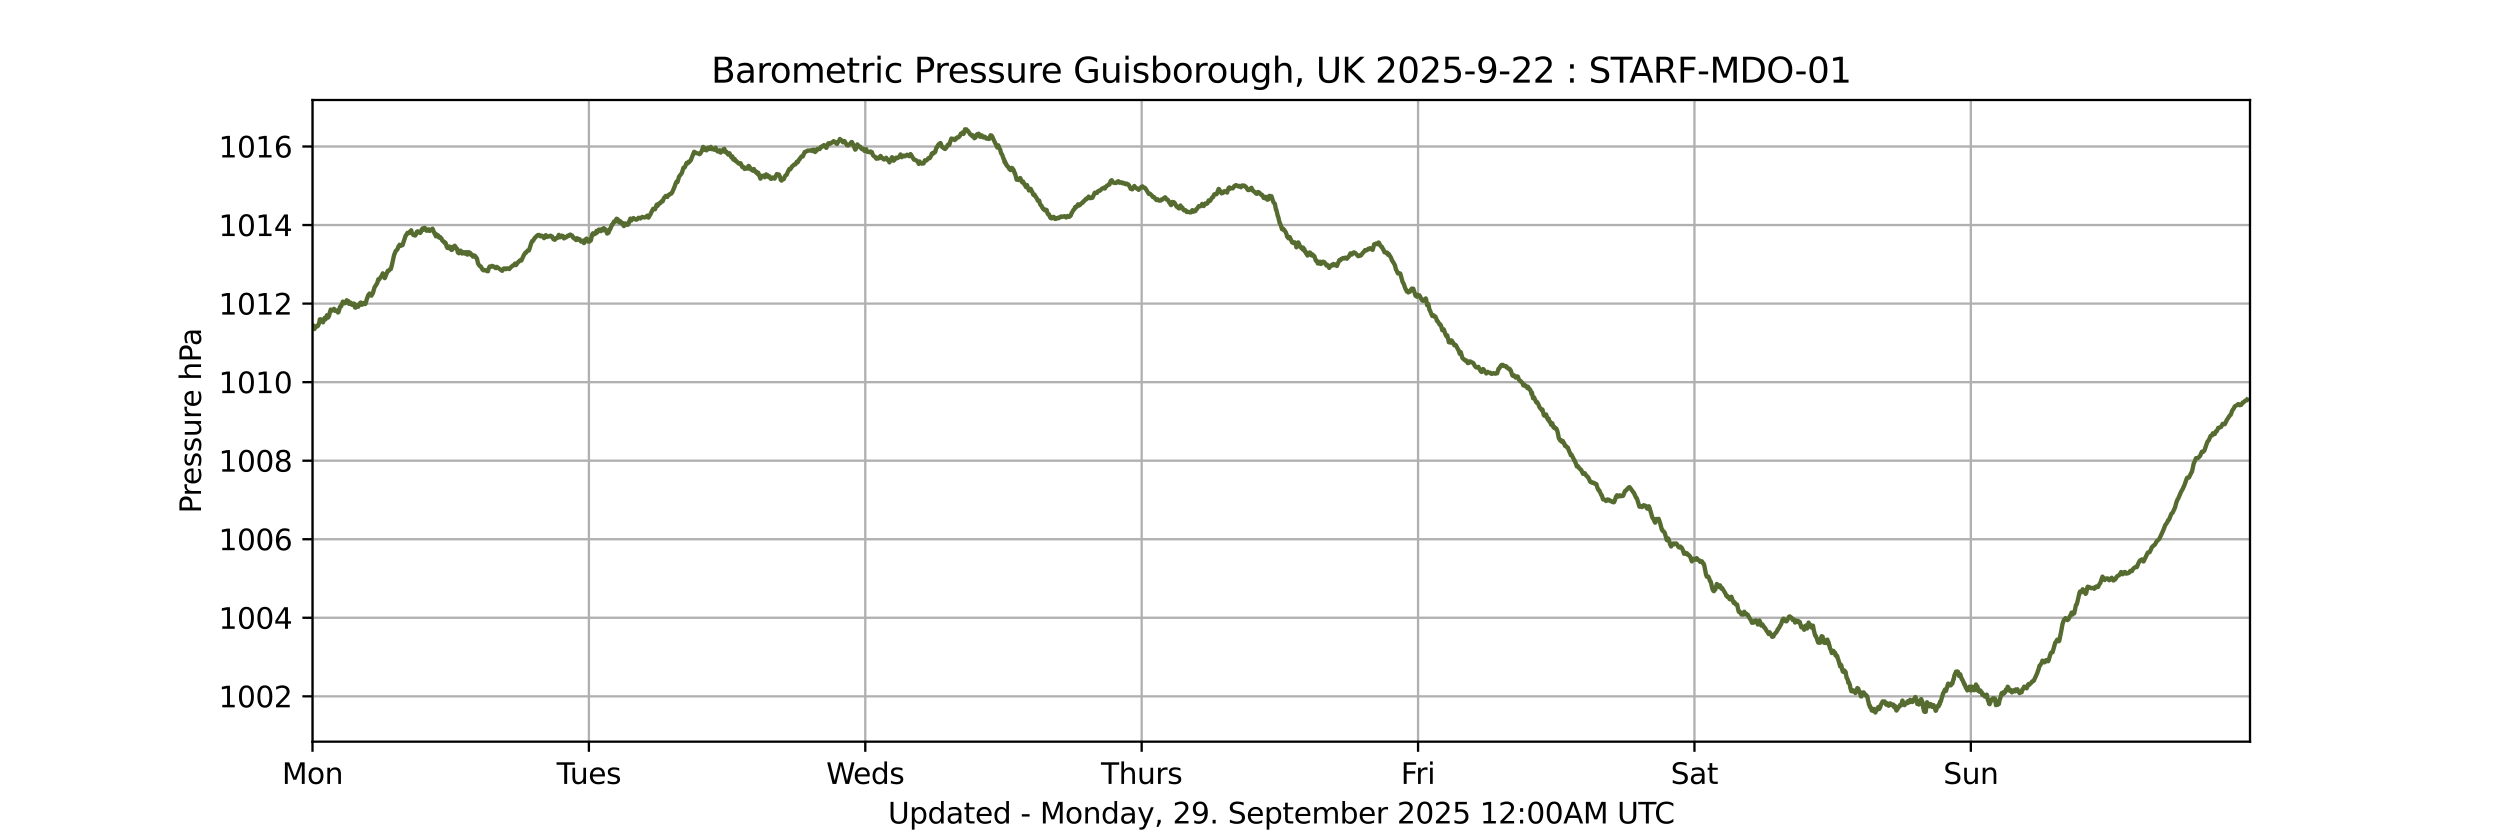 <?xml version="1.0" encoding="utf-8" standalone="no"?>
<!DOCTYPE svg PUBLIC "-//W3C//DTD SVG 1.1//EN"
  "http://www.w3.org/Graphics/SVG/1.1/DTD/svg11.dtd">
<svg xmlns:xlink="http://www.w3.org/1999/xlink" width="864pt" height="288pt" viewBox="0 0 864 288" xmlns="http://www.w3.org/2000/svg" version="1.1">
 <defs>
  <style type="text/css">*{stroke-linejoin: round; stroke-linecap: butt}</style>
 </defs>
 <g id="figure_1">
  <g id="patch_1">
   <path d="M 0 288 
L 864 288 
L 864 0 
L 0 0 
z
" style="fill: #ffffff"/>
  </g>
  <g id="axes_1">
   <g id="patch_2">
    <path d="M 108 256.32 
L 777.6 256.32 
L 777.6 34.56 
L 108 34.56 
z
" style="fill: #ffffff"/>
   </g>
   <g id="matplotlib.axis_1">
    <g id="xtick_1">
     <g id="line2d_1">
      <path d="M 108 256.32 
L 108 34.56 
" clip-path="url(#p206bb2d635)" style="fill: none; stroke: #b0b0b0; stroke-width: 0.8; stroke-linecap: square"/>
     </g>
     <g id="line2d_2">
      <defs>
       <path id="mdef41652e6" d="M 0 0 
L 0 3.5 
" style="stroke: #000000; stroke-width: 0.8"/>
      </defs>
      <g>
       <use xlink:href="#mdef41652e6" x="108" y="256.32" style="stroke: #000000; stroke-width: 0.8"/>
      </g>
     </g>
     <g id="text_1">
      <!-- Mon -->
      <g transform="translate(97.458 270.918) scale(0.1 -0.1)">
       <defs>
        <path id="DejaVuSans-4d" d="M 628 4666 
L 1569 4666 
L 2759 1491 
L 3956 4666 
L 4897 4666 
L 4897 0 
L 4281 0 
L 4281 4097 
L 3078 897 
L 2444 897 
L 1241 4097 
L 1241 0 
L 628 0 
L 628 4666 
z
" transform="scale(0.016)"/>
        <path id="DejaVuSans-6f" d="M 1959 3097 
Q 1497 3097 1228 2736 
Q 959 2375 959 1747 
Q 959 1119 1226 758 
Q 1494 397 1959 397 
Q 2419 397 2687 759 
Q 2956 1122 2956 1747 
Q 2956 2369 2687 2733 
Q 2419 3097 1959 3097 
z
M 1959 3584 
Q 2709 3584 3137 3096 
Q 3566 2609 3566 1747 
Q 3566 888 3137 398 
Q 2709 -91 1959 -91 
Q 1206 -91 779 398 
Q 353 888 353 1747 
Q 353 2609 779 3096 
Q 1206 3584 1959 3584 
z
" transform="scale(0.016)"/>
        <path id="DejaVuSans-6e" d="M 3513 2113 
L 3513 0 
L 2938 0 
L 2938 2094 
Q 2938 2591 2744 2837 
Q 2550 3084 2163 3084 
Q 1697 3084 1428 2787 
Q 1159 2491 1159 1978 
L 1159 0 
L 581 0 
L 581 3500 
L 1159 3500 
L 1159 2956 
Q 1366 3272 1645 3428 
Q 1925 3584 2291 3584 
Q 2894 3584 3203 3211 
Q 3513 2838 3513 2113 
z
" transform="scale(0.016)"/>
       </defs>
       <use xlink:href="#DejaVuSans-4d"/>
       <use xlink:href="#DejaVuSans-6f" x="86.279"/>
       <use xlink:href="#DejaVuSans-6e" x="147.461"/>
      </g>
     </g>
    </g>
    <g id="xtick_2">
     <g id="line2d_3">
      <path d="M 203.521 256.32 
L 203.521 34.56 
" clip-path="url(#p206bb2d635)" style="fill: none; stroke: #b0b0b0; stroke-width: 0.8; stroke-linecap: square"/>
     </g>
     <g id="line2d_4">
      <g>
       <use xlink:href="#mdef41652e6" x="203.521" y="256.32" style="stroke: #000000; stroke-width: 0.8"/>
      </g>
     </g>
     <g id="text_2">
      <!-- Tues -->
      <g transform="translate(192.373 270.918) scale(0.1 -0.1)">
       <defs>
        <path id="DejaVuSans-54" d="M -19 4666 
L 3928 4666 
L 3928 4134 
L 2272 4134 
L 2272 0 
L 1638 0 
L 1638 4134 
L -19 4134 
L -19 4666 
z
" transform="scale(0.016)"/>
        <path id="DejaVuSans-75" d="M 544 1381 
L 544 3500 
L 1119 3500 
L 1119 1403 
Q 1119 906 1312 657 
Q 1506 409 1894 409 
Q 2359 409 2629 706 
Q 2900 1003 2900 1516 
L 2900 3500 
L 3475 3500 
L 3475 0 
L 2900 0 
L 2900 538 
Q 2691 219 2414 64 
Q 2138 -91 1772 -91 
Q 1169 -91 856 284 
Q 544 659 544 1381 
z
M 1991 3584 
L 1991 3584 
z
" transform="scale(0.016)"/>
        <path id="DejaVuSans-65" d="M 3597 1894 
L 3597 1613 
L 953 1613 
Q 991 1019 1311 708 
Q 1631 397 2203 397 
Q 2534 397 2845 478 
Q 3156 559 3463 722 
L 3463 178 
Q 3153 47 2828 -22 
Q 2503 -91 2169 -91 
Q 1331 -91 842 396 
Q 353 884 353 1716 
Q 353 2575 817 3079 
Q 1281 3584 2069 3584 
Q 2775 3584 3186 3129 
Q 3597 2675 3597 1894 
z
M 3022 2063 
Q 3016 2534 2758 2815 
Q 2500 3097 2075 3097 
Q 1594 3097 1305 2825 
Q 1016 2553 972 2059 
L 3022 2063 
z
" transform="scale(0.016)"/>
        <path id="DejaVuSans-73" d="M 2834 3397 
L 2834 2853 
Q 2591 2978 2328 3040 
Q 2066 3103 1784 3103 
Q 1356 3103 1142 2972 
Q 928 2841 928 2578 
Q 928 2378 1081 2264 
Q 1234 2150 1697 2047 
L 1894 2003 
Q 2506 1872 2764 1633 
Q 3022 1394 3022 966 
Q 3022 478 2636 193 
Q 2250 -91 1575 -91 
Q 1294 -91 989 -36 
Q 684 19 347 128 
L 347 722 
Q 666 556 975 473 
Q 1284 391 1588 391 
Q 1994 391 2212 530 
Q 2431 669 2431 922 
Q 2431 1156 2273 1281 
Q 2116 1406 1581 1522 
L 1381 1569 
Q 847 1681 609 1914 
Q 372 2147 372 2553 
Q 372 3047 722 3315 
Q 1072 3584 1716 3584 
Q 2034 3584 2315 3537 
Q 2597 3491 2834 3397 
z
" transform="scale(0.016)"/>
       </defs>
       <use xlink:href="#DejaVuSans-54"/>
       <use xlink:href="#DejaVuSans-75" x="45.959"/>
       <use xlink:href="#DejaVuSans-65" x="109.338"/>
       <use xlink:href="#DejaVuSans-73" x="170.861"/>
      </g>
     </g>
    </g>
    <g id="xtick_3">
     <g id="line2d_5">
      <path d="M 299.041 256.32 
L 299.041 34.56 
" clip-path="url(#p206bb2d635)" style="fill: none; stroke: #b0b0b0; stroke-width: 0.8; stroke-linecap: square"/>
     </g>
     <g id="line2d_6">
      <g>
       <use xlink:href="#mdef41652e6" x="299.041" y="256.32" style="stroke: #000000; stroke-width: 0.8"/>
      </g>
     </g>
     <g id="text_3">
      <!-- Weds -->
      <g transform="translate(285.536 270.918) scale(0.1 -0.1)">
       <defs>
        <path id="DejaVuSans-57" d="M 213 4666 
L 850 4666 
L 1831 722 
L 2809 4666 
L 3519 4666 
L 4500 722 
L 5478 4666 
L 6119 4666 
L 4947 0 
L 4153 0 
L 3169 4050 
L 2175 0 
L 1381 0 
L 213 4666 
z
" transform="scale(0.016)"/>
        <path id="DejaVuSans-64" d="M 2906 2969 
L 2906 4863 
L 3481 4863 
L 3481 0 
L 2906 0 
L 2906 525 
Q 2725 213 2448 61 
Q 2172 -91 1784 -91 
Q 1150 -91 751 415 
Q 353 922 353 1747 
Q 353 2572 751 3078 
Q 1150 3584 1784 3584 
Q 2172 3584 2448 3432 
Q 2725 3281 2906 2969 
z
M 947 1747 
Q 947 1113 1208 752 
Q 1469 391 1925 391 
Q 2381 391 2643 752 
Q 2906 1113 2906 1747 
Q 2906 2381 2643 2742 
Q 2381 3103 1925 3103 
Q 1469 3103 1208 2742 
Q 947 2381 947 1747 
z
" transform="scale(0.016)"/>
       </defs>
       <use xlink:href="#DejaVuSans-57"/>
       <use xlink:href="#DejaVuSans-65" x="93.002"/>
       <use xlink:href="#DejaVuSans-64" x="154.525"/>
       <use xlink:href="#DejaVuSans-73" x="218.002"/>
      </g>
     </g>
    </g>
    <g id="xtick_4">
     <g id="line2d_7">
      <path d="M 394.562 256.32 
L 394.562 34.56 
" clip-path="url(#p206bb2d635)" style="fill: none; stroke: #b0b0b0; stroke-width: 0.8; stroke-linecap: square"/>
     </g>
     <g id="line2d_8">
      <g>
       <use xlink:href="#mdef41652e6" x="394.562" y="256.32" style="stroke: #000000; stroke-width: 0.8"/>
      </g>
     </g>
     <g id="text_4">
      <!-- Thurs -->
      <g transform="translate(380.51 270.918) scale(0.1 -0.1)">
       <defs>
        <path id="DejaVuSans-68" d="M 3513 2113 
L 3513 0 
L 2938 0 
L 2938 2094 
Q 2938 2591 2744 2837 
Q 2550 3084 2163 3084 
Q 1697 3084 1428 2787 
Q 1159 2491 1159 1978 
L 1159 0 
L 581 0 
L 581 4863 
L 1159 4863 
L 1159 2956 
Q 1366 3272 1645 3428 
Q 1925 3584 2291 3584 
Q 2894 3584 3203 3211 
Q 3513 2838 3513 2113 
z
" transform="scale(0.016)"/>
        <path id="DejaVuSans-72" d="M 2631 2963 
Q 2534 3019 2420 3045 
Q 2306 3072 2169 3072 
Q 1681 3072 1420 2755 
Q 1159 2438 1159 1844 
L 1159 0 
L 581 0 
L 581 3500 
L 1159 3500 
L 1159 2956 
Q 1341 3275 1631 3429 
Q 1922 3584 2338 3584 
Q 2397 3584 2469 3576 
Q 2541 3569 2628 3553 
L 2631 2963 
z
" transform="scale(0.016)"/>
       </defs>
       <use xlink:href="#DejaVuSans-54"/>
       <use xlink:href="#DejaVuSans-68" x="61.084"/>
       <use xlink:href="#DejaVuSans-75" x="124.463"/>
       <use xlink:href="#DejaVuSans-72" x="187.842"/>
       <use xlink:href="#DejaVuSans-73" x="228.955"/>
      </g>
     </g>
    </g>
    <g id="xtick_5">
     <g id="line2d_9">
      <path d="M 490.083 256.32 
L 490.083 34.56 
" clip-path="url(#p206bb2d635)" style="fill: none; stroke: #b0b0b0; stroke-width: 0.8; stroke-linecap: square"/>
     </g>
     <g id="line2d_10">
      <g>
       <use xlink:href="#mdef41652e6" x="490.083" y="256.32" style="stroke: #000000; stroke-width: 0.8"/>
      </g>
     </g>
     <g id="text_5">
      <!-- Fri -->
      <g transform="translate(484.125 270.918) scale(0.1 -0.1)">
       <defs>
        <path id="DejaVuSans-46" d="M 628 4666 
L 3309 4666 
L 3309 4134 
L 1259 4134 
L 1259 2759 
L 3109 2759 
L 3109 2228 
L 1259 2228 
L 1259 0 
L 628 0 
L 628 4666 
z
" transform="scale(0.016)"/>
        <path id="DejaVuSans-69" d="M 603 3500 
L 1178 3500 
L 1178 0 
L 603 0 
L 603 3500 
z
M 603 4863 
L 1178 4863 
L 1178 4134 
L 603 4134 
L 603 4863 
z
" transform="scale(0.016)"/>
       </defs>
       <use xlink:href="#DejaVuSans-46"/>
       <use xlink:href="#DejaVuSans-72" x="50.27"/>
       <use xlink:href="#DejaVuSans-69" x="91.383"/>
      </g>
     </g>
    </g>
    <g id="xtick_6">
     <g id="line2d_11">
      <path d="M 585.603 256.32 
L 585.603 34.56 
" clip-path="url(#p206bb2d635)" style="fill: none; stroke: #b0b0b0; stroke-width: 0.8; stroke-linecap: square"/>
     </g>
     <g id="line2d_12">
      <g>
       <use xlink:href="#mdef41652e6" x="585.603" y="256.32" style="stroke: #000000; stroke-width: 0.8"/>
      </g>
     </g>
     <g id="text_6">
      <!-- Sat -->
      <g transform="translate(577.405 270.918) scale(0.1 -0.1)">
       <defs>
        <path id="DejaVuSans-53" d="M 3425 4513 
L 3425 3897 
Q 3066 4069 2747 4153 
Q 2428 4238 2131 4238 
Q 1616 4238 1336 4038 
Q 1056 3838 1056 3469 
Q 1056 3159 1242 3001 
Q 1428 2844 1947 2747 
L 2328 2669 
Q 3034 2534 3370 2195 
Q 3706 1856 3706 1288 
Q 3706 609 3251 259 
Q 2797 -91 1919 -91 
Q 1588 -91 1214 -16 
Q 841 59 441 206 
L 441 856 
Q 825 641 1194 531 
Q 1563 422 1919 422 
Q 2459 422 2753 634 
Q 3047 847 3047 1241 
Q 3047 1584 2836 1778 
Q 2625 1972 2144 2069 
L 1759 2144 
Q 1053 2284 737 2584 
Q 422 2884 422 3419 
Q 422 4038 858 4394 
Q 1294 4750 2059 4750 
Q 2388 4750 2728 4690 
Q 3069 4631 3425 4513 
z
" transform="scale(0.016)"/>
        <path id="DejaVuSans-61" d="M 2194 1759 
Q 1497 1759 1228 1600 
Q 959 1441 959 1056 
Q 959 750 1161 570 
Q 1363 391 1709 391 
Q 2188 391 2477 730 
Q 2766 1069 2766 1631 
L 2766 1759 
L 2194 1759 
z
M 3341 1997 
L 3341 0 
L 2766 0 
L 2766 531 
Q 2569 213 2275 61 
Q 1981 -91 1556 -91 
Q 1019 -91 701 211 
Q 384 513 384 1019 
Q 384 1609 779 1909 
Q 1175 2209 1959 2209 
L 2766 2209 
L 2766 2266 
Q 2766 2663 2505 2880 
Q 2244 3097 1772 3097 
Q 1472 3097 1187 3025 
Q 903 2953 641 2809 
L 641 3341 
Q 956 3463 1253 3523 
Q 1550 3584 1831 3584 
Q 2591 3584 2966 3190 
Q 3341 2797 3341 1997 
z
" transform="scale(0.016)"/>
        <path id="DejaVuSans-74" d="M 1172 4494 
L 1172 3500 
L 2356 3500 
L 2356 3053 
L 1172 3053 
L 1172 1153 
Q 1172 725 1289 603 
Q 1406 481 1766 481 
L 2356 481 
L 2356 0 
L 1766 0 
Q 1100 0 847 248 
Q 594 497 594 1153 
L 594 3053 
L 172 3053 
L 172 3500 
L 594 3500 
L 594 4494 
L 1172 4494 
z
" transform="scale(0.016)"/>
       </defs>
       <use xlink:href="#DejaVuSans-53"/>
       <use xlink:href="#DejaVuSans-61" x="63.477"/>
       <use xlink:href="#DejaVuSans-74" x="124.756"/>
      </g>
     </g>
    </g>
    <g id="xtick_7">
     <g id="line2d_13">
      <path d="M 681.124 256.32 
L 681.124 34.56 
" clip-path="url(#p206bb2d635)" style="fill: none; stroke: #b0b0b0; stroke-width: 0.8; stroke-linecap: square"/>
     </g>
     <g id="line2d_14">
      <g>
       <use xlink:href="#mdef41652e6" x="681.124" y="256.32" style="stroke: #000000; stroke-width: 0.8"/>
      </g>
     </g>
     <g id="text_7">
      <!-- Sun -->
      <g transform="translate(671.612 270.918) scale(0.1 -0.1)">
       <use xlink:href="#DejaVuSans-53"/>
       <use xlink:href="#DejaVuSans-75" x="63.477"/>
       <use xlink:href="#DejaVuSans-6e" x="126.855"/>
      </g>
     </g>
    </g>
    <g id="text_8">
     <!-- Updated - Monday, 29. September 2025 12:00AM UTC -->
     <g transform="translate(306.891 284.597) scale(0.1 -0.1)">
      <defs>
       <path id="DejaVuSans-55" d="M 556 4666 
L 1191 4666 
L 1191 1831 
Q 1191 1081 1462 751 
Q 1734 422 2344 422 
Q 2950 422 3222 751 
Q 3494 1081 3494 1831 
L 3494 4666 
L 4128 4666 
L 4128 1753 
Q 4128 841 3676 375 
Q 3225 -91 2344 -91 
Q 1459 -91 1007 375 
Q 556 841 556 1753 
L 556 4666 
z
" transform="scale(0.016)"/>
       <path id="DejaVuSans-70" d="M 1159 525 
L 1159 -1331 
L 581 -1331 
L 581 3500 
L 1159 3500 
L 1159 2969 
Q 1341 3281 1617 3432 
Q 1894 3584 2278 3584 
Q 2916 3584 3314 3078 
Q 3713 2572 3713 1747 
Q 3713 922 3314 415 
Q 2916 -91 2278 -91 
Q 1894 -91 1617 61 
Q 1341 213 1159 525 
z
M 3116 1747 
Q 3116 2381 2855 2742 
Q 2594 3103 2138 3103 
Q 1681 3103 1420 2742 
Q 1159 2381 1159 1747 
Q 1159 1113 1420 752 
Q 1681 391 2138 391 
Q 2594 391 2855 752 
Q 3116 1113 3116 1747 
z
" transform="scale(0.016)"/>
       <path id="DejaVuSans-20" transform="scale(0.016)"/>
       <path id="DejaVuSans-2d" d="M 313 2009 
L 1997 2009 
L 1997 1497 
L 313 1497 
L 313 2009 
z
" transform="scale(0.016)"/>
       <path id="DejaVuSans-79" d="M 2059 -325 
Q 1816 -950 1584 -1140 
Q 1353 -1331 966 -1331 
L 506 -1331 
L 506 -850 
L 844 -850 
Q 1081 -850 1212 -737 
Q 1344 -625 1503 -206 
L 1606 56 
L 191 3500 
L 800 3500 
L 1894 763 
L 2988 3500 
L 3597 3500 
L 2059 -325 
z
" transform="scale(0.016)"/>
       <path id="DejaVuSans-2c" d="M 750 794 
L 1409 794 
L 1409 256 
L 897 -744 
L 494 -744 
L 750 256 
L 750 794 
z
" transform="scale(0.016)"/>
       <path id="DejaVuSans-32" d="M 1228 531 
L 3431 531 
L 3431 0 
L 469 0 
L 469 531 
Q 828 903 1448 1529 
Q 2069 2156 2228 2338 
Q 2531 2678 2651 2914 
Q 2772 3150 2772 3378 
Q 2772 3750 2511 3984 
Q 2250 4219 1831 4219 
Q 1534 4219 1204 4116 
Q 875 4013 500 3803 
L 500 4441 
Q 881 4594 1212 4672 
Q 1544 4750 1819 4750 
Q 2544 4750 2975 4387 
Q 3406 4025 3406 3419 
Q 3406 3131 3298 2873 
Q 3191 2616 2906 2266 
Q 2828 2175 2409 1742 
Q 1991 1309 1228 531 
z
" transform="scale(0.016)"/>
       <path id="DejaVuSans-39" d="M 703 97 
L 703 672 
Q 941 559 1184 500 
Q 1428 441 1663 441 
Q 2288 441 2617 861 
Q 2947 1281 2994 2138 
Q 2813 1869 2534 1725 
Q 2256 1581 1919 1581 
Q 1219 1581 811 2004 
Q 403 2428 403 3163 
Q 403 3881 828 4315 
Q 1253 4750 1959 4750 
Q 2769 4750 3195 4129 
Q 3622 3509 3622 2328 
Q 3622 1225 3098 567 
Q 2575 -91 1691 -91 
Q 1453 -91 1209 -44 
Q 966 3 703 97 
z
M 1959 2075 
Q 2384 2075 2632 2365 
Q 2881 2656 2881 3163 
Q 2881 3666 2632 3958 
Q 2384 4250 1959 4250 
Q 1534 4250 1286 3958 
Q 1038 3666 1038 3163 
Q 1038 2656 1286 2365 
Q 1534 2075 1959 2075 
z
" transform="scale(0.016)"/>
       <path id="DejaVuSans-2e" d="M 684 794 
L 1344 794 
L 1344 0 
L 684 0 
L 684 794 
z
" transform="scale(0.016)"/>
       <path id="DejaVuSans-6d" d="M 3328 2828 
Q 3544 3216 3844 3400 
Q 4144 3584 4550 3584 
Q 5097 3584 5394 3201 
Q 5691 2819 5691 2113 
L 5691 0 
L 5113 0 
L 5113 2094 
Q 5113 2597 4934 2840 
Q 4756 3084 4391 3084 
Q 3944 3084 3684 2787 
Q 3425 2491 3425 1978 
L 3425 0 
L 2847 0 
L 2847 2094 
Q 2847 2600 2669 2842 
Q 2491 3084 2119 3084 
Q 1678 3084 1418 2786 
Q 1159 2488 1159 1978 
L 1159 0 
L 581 0 
L 581 3500 
L 1159 3500 
L 1159 2956 
Q 1356 3278 1631 3431 
Q 1906 3584 2284 3584 
Q 2666 3584 2933 3390 
Q 3200 3197 3328 2828 
z
" transform="scale(0.016)"/>
       <path id="DejaVuSans-62" d="M 3116 1747 
Q 3116 2381 2855 2742 
Q 2594 3103 2138 3103 
Q 1681 3103 1420 2742 
Q 1159 2381 1159 1747 
Q 1159 1113 1420 752 
Q 1681 391 2138 391 
Q 2594 391 2855 752 
Q 3116 1113 3116 1747 
z
M 1159 2969 
Q 1341 3281 1617 3432 
Q 1894 3584 2278 3584 
Q 2916 3584 3314 3078 
Q 3713 2572 3713 1747 
Q 3713 922 3314 415 
Q 2916 -91 2278 -91 
Q 1894 -91 1617 61 
Q 1341 213 1159 525 
L 1159 0 
L 581 0 
L 581 4863 
L 1159 4863 
L 1159 2969 
z
" transform="scale(0.016)"/>
       <path id="DejaVuSans-30" d="M 2034 4250 
Q 1547 4250 1301 3770 
Q 1056 3291 1056 2328 
Q 1056 1369 1301 889 
Q 1547 409 2034 409 
Q 2525 409 2770 889 
Q 3016 1369 3016 2328 
Q 3016 3291 2770 3770 
Q 2525 4250 2034 4250 
z
M 2034 4750 
Q 2819 4750 3233 4129 
Q 3647 3509 3647 2328 
Q 3647 1150 3233 529 
Q 2819 -91 2034 -91 
Q 1250 -91 836 529 
Q 422 1150 422 2328 
Q 422 3509 836 4129 
Q 1250 4750 2034 4750 
z
" transform="scale(0.016)"/>
       <path id="DejaVuSans-35" d="M 691 4666 
L 3169 4666 
L 3169 4134 
L 1269 4134 
L 1269 2991 
Q 1406 3038 1543 3061 
Q 1681 3084 1819 3084 
Q 2600 3084 3056 2656 
Q 3513 2228 3513 1497 
Q 3513 744 3044 326 
Q 2575 -91 1722 -91 
Q 1428 -91 1123 -41 
Q 819 9 494 109 
L 494 744 
Q 775 591 1075 516 
Q 1375 441 1709 441 
Q 2250 441 2565 725 
Q 2881 1009 2881 1497 
Q 2881 1984 2565 2268 
Q 2250 2553 1709 2553 
Q 1456 2553 1204 2497 
Q 953 2441 691 2322 
L 691 4666 
z
" transform="scale(0.016)"/>
       <path id="DejaVuSans-31" d="M 794 531 
L 1825 531 
L 1825 4091 
L 703 3866 
L 703 4441 
L 1819 4666 
L 2450 4666 
L 2450 531 
L 3481 531 
L 3481 0 
L 794 0 
L 794 531 
z
" transform="scale(0.016)"/>
       <path id="DejaVuSans-3a" d="M 750 794 
L 1409 794 
L 1409 0 
L 750 0 
L 750 794 
z
M 750 3309 
L 1409 3309 
L 1409 2516 
L 750 2516 
L 750 3309 
z
" transform="scale(0.016)"/>
       <path id="DejaVuSans-41" d="M 2188 4044 
L 1331 1722 
L 3047 1722 
L 2188 4044 
z
M 1831 4666 
L 2547 4666 
L 4325 0 
L 3669 0 
L 3244 1197 
L 1141 1197 
L 716 0 
L 50 0 
L 1831 4666 
z
" transform="scale(0.016)"/>
       <path id="DejaVuSans-43" d="M 4122 4306 
L 4122 3641 
Q 3803 3938 3442 4084 
Q 3081 4231 2675 4231 
Q 1875 4231 1450 3742 
Q 1025 3253 1025 2328 
Q 1025 1406 1450 917 
Q 1875 428 2675 428 
Q 3081 428 3442 575 
Q 3803 722 4122 1019 
L 4122 359 
Q 3791 134 3420 21 
Q 3050 -91 2638 -91 
Q 1578 -91 968 557 
Q 359 1206 359 2328 
Q 359 3453 968 4101 
Q 1578 4750 2638 4750 
Q 3056 4750 3426 4639 
Q 3797 4528 4122 4306 
z
" transform="scale(0.016)"/>
      </defs>
      <use xlink:href="#DejaVuSans-55"/>
      <use xlink:href="#DejaVuSans-70" x="73.193"/>
      <use xlink:href="#DejaVuSans-64" x="136.67"/>
      <use xlink:href="#DejaVuSans-61" x="200.146"/>
      <use xlink:href="#DejaVuSans-74" x="261.426"/>
      <use xlink:href="#DejaVuSans-65" x="300.635"/>
      <use xlink:href="#DejaVuSans-64" x="362.158"/>
      <use xlink:href="#DejaVuSans-20" x="425.635"/>
      <use xlink:href="#DejaVuSans-2d" x="457.422"/>
      <use xlink:href="#DejaVuSans-20" x="493.506"/>
      <use xlink:href="#DejaVuSans-4d" x="525.293"/>
      <use xlink:href="#DejaVuSans-6f" x="611.572"/>
      <use xlink:href="#DejaVuSans-6e" x="672.754"/>
      <use xlink:href="#DejaVuSans-64" x="736.133"/>
      <use xlink:href="#DejaVuSans-61" x="799.609"/>
      <use xlink:href="#DejaVuSans-79" x="860.889"/>
      <use xlink:href="#DejaVuSans-2c" x="920.068"/>
      <use xlink:href="#DejaVuSans-20" x="951.855"/>
      <use xlink:href="#DejaVuSans-32" x="983.643"/>
      <use xlink:href="#DejaVuSans-39" x="1047.266"/>
      <use xlink:href="#DejaVuSans-2e" x="1110.889"/>
      <use xlink:href="#DejaVuSans-20" x="1142.676"/>
      <use xlink:href="#DejaVuSans-53" x="1174.463"/>
      <use xlink:href="#DejaVuSans-65" x="1237.939"/>
      <use xlink:href="#DejaVuSans-70" x="1299.463"/>
      <use xlink:href="#DejaVuSans-74" x="1362.939"/>
      <use xlink:href="#DejaVuSans-65" x="1402.148"/>
      <use xlink:href="#DejaVuSans-6d" x="1463.672"/>
      <use xlink:href="#DejaVuSans-62" x="1561.084"/>
      <use xlink:href="#DejaVuSans-65" x="1624.561"/>
      <use xlink:href="#DejaVuSans-72" x="1686.084"/>
      <use xlink:href="#DejaVuSans-20" x="1727.197"/>
      <use xlink:href="#DejaVuSans-32" x="1758.984"/>
      <use xlink:href="#DejaVuSans-30" x="1822.607"/>
      <use xlink:href="#DejaVuSans-32" x="1886.23"/>
      <use xlink:href="#DejaVuSans-35" x="1949.854"/>
      <use xlink:href="#DejaVuSans-20" x="2013.477"/>
      <use xlink:href="#DejaVuSans-31" x="2045.264"/>
      <use xlink:href="#DejaVuSans-32" x="2108.887"/>
      <use xlink:href="#DejaVuSans-3a" x="2172.51"/>
      <use xlink:href="#DejaVuSans-30" x="2206.201"/>
      <use xlink:href="#DejaVuSans-30" x="2269.824"/>
      <use xlink:href="#DejaVuSans-41" x="2333.447"/>
      <use xlink:href="#DejaVuSans-4d" x="2401.855"/>
      <use xlink:href="#DejaVuSans-20" x="2488.135"/>
      <use xlink:href="#DejaVuSans-55" x="2519.922"/>
      <use xlink:href="#DejaVuSans-54" x="2593.115"/>
      <use xlink:href="#DejaVuSans-43" x="2648.324"/>
     </g>
    </g>
   </g>
   <g id="matplotlib.axis_2">
    <g id="ytick_1">
     <g id="line2d_15">
      <path d="M 108 240.651 
L 777.6 240.651 
" clip-path="url(#p206bb2d635)" style="fill: none; stroke: #b0b0b0; stroke-width: 0.8; stroke-linecap: square"/>
     </g>
     <g id="line2d_16">
      <defs>
       <path id="ma435f20053" d="M 0 0 
L -3.5 0 
" style="stroke: #000000; stroke-width: 0.8"/>
      </defs>
      <g>
       <use xlink:href="#ma435f20053" x="108" y="240.651" style="stroke: #000000; stroke-width: 0.8"/>
      </g>
     </g>
     <g id="text_9">
      <!-- 1002 -->
      <g transform="translate(75.55 244.45) scale(0.1 -0.1)">
       <use xlink:href="#DejaVuSans-31"/>
       <use xlink:href="#DejaVuSans-30" x="63.623"/>
       <use xlink:href="#DejaVuSans-30" x="127.246"/>
       <use xlink:href="#DejaVuSans-32" x="190.869"/>
      </g>
     </g>
    </g>
    <g id="ytick_2">
     <g id="line2d_17">
      <path d="M 108 213.505 
L 777.6 213.505 
" clip-path="url(#p206bb2d635)" style="fill: none; stroke: #b0b0b0; stroke-width: 0.8; stroke-linecap: square"/>
     </g>
     <g id="line2d_18">
      <g>
       <use xlink:href="#ma435f20053" x="108" y="213.505" style="stroke: #000000; stroke-width: 0.8"/>
      </g>
     </g>
     <g id="text_10">
      <!-- 1004 -->
      <g transform="translate(75.55 217.304) scale(0.1 -0.1)">
       <defs>
        <path id="DejaVuSans-34" d="M 2419 4116 
L 825 1625 
L 2419 1625 
L 2419 4116 
z
M 2253 4666 
L 3047 4666 
L 3047 1625 
L 3713 1625 
L 3713 1100 
L 3047 1100 
L 3047 0 
L 2419 0 
L 2419 1100 
L 313 1100 
L 313 1709 
L 2253 4666 
z
" transform="scale(0.016)"/>
       </defs>
       <use xlink:href="#DejaVuSans-31"/>
       <use xlink:href="#DejaVuSans-30" x="63.623"/>
       <use xlink:href="#DejaVuSans-30" x="127.246"/>
       <use xlink:href="#DejaVuSans-34" x="190.869"/>
      </g>
     </g>
    </g>
    <g id="ytick_3">
     <g id="line2d_19">
      <path d="M 108 186.36 
L 777.6 186.36 
" clip-path="url(#p206bb2d635)" style="fill: none; stroke: #b0b0b0; stroke-width: 0.8; stroke-linecap: square"/>
     </g>
     <g id="line2d_20">
      <g>
       <use xlink:href="#ma435f20053" x="108" y="186.36" style="stroke: #000000; stroke-width: 0.8"/>
      </g>
     </g>
     <g id="text_11">
      <!-- 1006 -->
      <g transform="translate(75.55 190.159) scale(0.1 -0.1)">
       <defs>
        <path id="DejaVuSans-36" d="M 2113 2584 
Q 1688 2584 1439 2293 
Q 1191 2003 1191 1497 
Q 1191 994 1439 701 
Q 1688 409 2113 409 
Q 2538 409 2786 701 
Q 3034 994 3034 1497 
Q 3034 2003 2786 2293 
Q 2538 2584 2113 2584 
z
M 3366 4563 
L 3366 3988 
Q 3128 4100 2886 4159 
Q 2644 4219 2406 4219 
Q 1781 4219 1451 3797 
Q 1122 3375 1075 2522 
Q 1259 2794 1537 2939 
Q 1816 3084 2150 3084 
Q 2853 3084 3261 2657 
Q 3669 2231 3669 1497 
Q 3669 778 3244 343 
Q 2819 -91 2113 -91 
Q 1303 -91 875 529 
Q 447 1150 447 2328 
Q 447 3434 972 4092 
Q 1497 4750 2381 4750 
Q 2619 4750 2861 4703 
Q 3103 4656 3366 4563 
z
" transform="scale(0.016)"/>
       </defs>
       <use xlink:href="#DejaVuSans-31"/>
       <use xlink:href="#DejaVuSans-30" x="63.623"/>
       <use xlink:href="#DejaVuSans-30" x="127.246"/>
       <use xlink:href="#DejaVuSans-36" x="190.869"/>
      </g>
     </g>
    </g>
    <g id="ytick_4">
     <g id="line2d_21">
      <path d="M 108 159.214 
L 777.6 159.214 
" clip-path="url(#p206bb2d635)" style="fill: none; stroke: #b0b0b0; stroke-width: 0.8; stroke-linecap: square"/>
     </g>
     <g id="line2d_22">
      <g>
       <use xlink:href="#ma435f20053" x="108" y="159.214" style="stroke: #000000; stroke-width: 0.8"/>
      </g>
     </g>
     <g id="text_12">
      <!-- 1008 -->
      <g transform="translate(75.55 163.013) scale(0.1 -0.1)">
       <defs>
        <path id="DejaVuSans-38" d="M 2034 2216 
Q 1584 2216 1326 1975 
Q 1069 1734 1069 1313 
Q 1069 891 1326 650 
Q 1584 409 2034 409 
Q 2484 409 2743 651 
Q 3003 894 3003 1313 
Q 3003 1734 2745 1975 
Q 2488 2216 2034 2216 
z
M 1403 2484 
Q 997 2584 770 2862 
Q 544 3141 544 3541 
Q 544 4100 942 4425 
Q 1341 4750 2034 4750 
Q 2731 4750 3128 4425 
Q 3525 4100 3525 3541 
Q 3525 3141 3298 2862 
Q 3072 2584 2669 2484 
Q 3125 2378 3379 2068 
Q 3634 1759 3634 1313 
Q 3634 634 3220 271 
Q 2806 -91 2034 -91 
Q 1263 -91 848 271 
Q 434 634 434 1313 
Q 434 1759 690 2068 
Q 947 2378 1403 2484 
z
M 1172 3481 
Q 1172 3119 1398 2916 
Q 1625 2713 2034 2713 
Q 2441 2713 2670 2916 
Q 2900 3119 2900 3481 
Q 2900 3844 2670 4047 
Q 2441 4250 2034 4250 
Q 1625 4250 1398 4047 
Q 1172 3844 1172 3481 
z
" transform="scale(0.016)"/>
       </defs>
       <use xlink:href="#DejaVuSans-31"/>
       <use xlink:href="#DejaVuSans-30" x="63.623"/>
       <use xlink:href="#DejaVuSans-30" x="127.246"/>
       <use xlink:href="#DejaVuSans-38" x="190.869"/>
      </g>
     </g>
    </g>
    <g id="ytick_5">
     <g id="line2d_23">
      <path d="M 108 132.069 
L 777.6 132.069 
" clip-path="url(#p206bb2d635)" style="fill: none; stroke: #b0b0b0; stroke-width: 0.8; stroke-linecap: square"/>
     </g>
     <g id="line2d_24">
      <g>
       <use xlink:href="#ma435f20053" x="108" y="132.069" style="stroke: #000000; stroke-width: 0.8"/>
      </g>
     </g>
     <g id="text_13">
      <!-- 1010 -->
      <g transform="translate(75.55 135.868) scale(0.1 -0.1)">
       <use xlink:href="#DejaVuSans-31"/>
       <use xlink:href="#DejaVuSans-30" x="63.623"/>
       <use xlink:href="#DejaVuSans-31" x="127.246"/>
       <use xlink:href="#DejaVuSans-30" x="190.869"/>
      </g>
     </g>
    </g>
    <g id="ytick_6">
     <g id="line2d_25">
      <path d="M 108 104.923 
L 777.6 104.923 
" clip-path="url(#p206bb2d635)" style="fill: none; stroke: #b0b0b0; stroke-width: 0.8; stroke-linecap: square"/>
     </g>
     <g id="line2d_26">
      <g>
       <use xlink:href="#ma435f20053" x="108" y="104.923" style="stroke: #000000; stroke-width: 0.8"/>
      </g>
     </g>
     <g id="text_14">
      <!-- 1012 -->
      <g transform="translate(75.55 108.722) scale(0.1 -0.1)">
       <use xlink:href="#DejaVuSans-31"/>
       <use xlink:href="#DejaVuSans-30" x="63.623"/>
       <use xlink:href="#DejaVuSans-31" x="127.246"/>
       <use xlink:href="#DejaVuSans-32" x="190.869"/>
      </g>
     </g>
    </g>
    <g id="ytick_7">
     <g id="line2d_27">
      <path d="M 108 77.777 
L 777.6 77.777 
" clip-path="url(#p206bb2d635)" style="fill: none; stroke: #b0b0b0; stroke-width: 0.8; stroke-linecap: square"/>
     </g>
     <g id="line2d_28">
      <g>
       <use xlink:href="#ma435f20053" x="108" y="77.777" style="stroke: #000000; stroke-width: 0.8"/>
      </g>
     </g>
     <g id="text_15">
      <!-- 1014 -->
      <g transform="translate(75.55 81.577) scale(0.1 -0.1)">
       <use xlink:href="#DejaVuSans-31"/>
       <use xlink:href="#DejaVuSans-30" x="63.623"/>
       <use xlink:href="#DejaVuSans-31" x="127.246"/>
       <use xlink:href="#DejaVuSans-34" x="190.869"/>
      </g>
     </g>
    </g>
    <g id="ytick_8">
     <g id="line2d_29">
      <path d="M 108 50.632 
L 777.6 50.632 
" clip-path="url(#p206bb2d635)" style="fill: none; stroke: #b0b0b0; stroke-width: 0.8; stroke-linecap: square"/>
     </g>
     <g id="line2d_30">
      <g>
       <use xlink:href="#ma435f20053" x="108" y="50.632" style="stroke: #000000; stroke-width: 0.8"/>
      </g>
     </g>
     <g id="text_16">
      <!-- 1016 -->
      <g transform="translate(75.55 54.431) scale(0.1 -0.1)">
       <use xlink:href="#DejaVuSans-31"/>
       <use xlink:href="#DejaVuSans-30" x="63.623"/>
       <use xlink:href="#DejaVuSans-31" x="127.246"/>
       <use xlink:href="#DejaVuSans-36" x="190.869"/>
      </g>
     </g>
    </g>
    <g id="text_17">
     <!-- Pressure hPa -->
     <g transform="translate(69.47 177.396) rotate(-90) scale(0.1 -0.1)">
      <defs>
       <path id="DejaVuSans-50" d="M 1259 4147 
L 1259 2394 
L 2053 2394 
Q 2494 2394 2734 2622 
Q 2975 2850 2975 3272 
Q 2975 3691 2734 3919 
Q 2494 4147 2053 4147 
L 1259 4147 
z
M 628 4666 
L 2053 4666 
Q 2838 4666 3239 4311 
Q 3641 3956 3641 3272 
Q 3641 2581 3239 2228 
Q 2838 1875 2053 1875 
L 1259 1875 
L 1259 0 
L 628 0 
L 628 4666 
z
" transform="scale(0.016)"/>
      </defs>
      <use xlink:href="#DejaVuSans-50"/>
      <use xlink:href="#DejaVuSans-72" x="58.553"/>
      <use xlink:href="#DejaVuSans-65" x="97.416"/>
      <use xlink:href="#DejaVuSans-73" x="158.939"/>
      <use xlink:href="#DejaVuSans-73" x="211.039"/>
      <use xlink:href="#DejaVuSans-75" x="263.139"/>
      <use xlink:href="#DejaVuSans-72" x="326.518"/>
      <use xlink:href="#DejaVuSans-65" x="365.381"/>
      <use xlink:href="#DejaVuSans-20" x="426.904"/>
      <use xlink:href="#DejaVuSans-68" x="458.691"/>
      <use xlink:href="#DejaVuSans-50" x="522.07"/>
      <use xlink:href="#DejaVuSans-61" x="577.873"/>
     </g>
    </g>
   </g>
   <g id="line2d_31">
    <path d="M 108 112.547 
L 108.133 112.354 
L 108.199 112.449 
L 108.464 113.414 
L 108.663 113.698 
L 108.73 113.656 
L 108.929 113.045 
L 108.995 113.109 
L 109.062 113.109 
L 109.194 112.857 
L 109.261 112.899 
L 109.393 112.676 
L 109.592 112.839 
L 109.924 112.573 
L 110.388 111.309 
L 110.521 110.388 
L 110.588 110.398 
L 110.72 110.336 
L 110.787 110.381 
L 110.919 110.712 
L 111.052 110.591 
L 111.185 110.83 
L 111.317 110.646 
L 111.45 110.44 
L 111.649 111.404 
L 112.047 110.14 
L 112.114 110.192 
L 112.246 109.826 
L 112.445 110.38 
L 112.644 110.159 
L 112.976 108.952 
L 113.241 109.226 
L 113.374 109.763 
L 113.706 109.165 
L 113.971 108.059 
L 114.303 106.993 
L 114.369 107.225 
L 114.436 107.471 
L 114.568 107.119 
L 114.635 107.188 
L 114.701 107.238 
L 114.9 107.127 
L 115.099 107.264 
L 115.298 107.128 
L 115.431 106.733 
L 115.497 106.869 
L 115.696 107.226 
L 115.763 107.093 
L 115.895 107.463 
L 116.094 107.319 
L 116.36 107.386 
L 116.492 107.306 
L 116.691 107.831 
L 116.758 107.788 
L 116.824 108.01 
L 116.89 107.868 
L 116.957 107.88 
L 117.156 107.343 
L 117.488 106.087 
L 117.687 105.919 
L 117.819 105.714 
L 117.886 105.869 
L 117.952 105.728 
L 118.151 105.113 
L 118.35 104.616 
L 118.483 104.242 
L 118.616 104.39 
L 118.815 104.719 
L 118.881 104.54 
L 118.947 104.772 
L 119.08 104.537 
L 119.213 104.809 
L 119.279 104.726 
L 119.412 104.483 
L 119.611 104.468 
L 119.81 103.763 
L 119.876 103.924 
L 120.141 104.491 
L 120.208 104.363 
L 120.274 104.496 
L 120.341 104.383 
L 120.407 104.065 
L 120.606 104.981 
L 120.672 105.011 
L 121.004 104.588 
L 121.137 104.583 
L 121.535 105.245 
L 121.667 105.102 
L 121.8 105.414 
L 121.933 104.918 
L 121.999 105.112 
L 122.198 105.064 
L 122.331 104.896 
L 122.397 104.956 
L 122.729 106.287 
L 122.862 106.326 
L 123.127 105.937 
L 123.326 105.411 
L 123.459 105.423 
L 123.791 106.018 
L 123.99 105.442 
L 124.189 105.464 
L 124.52 104.636 
L 124.719 104.556 
L 125.051 105.342 
L 125.118 105.297 
L 125.317 104.81 
L 125.383 104.858 
L 125.582 104.741 
L 125.715 104.848 
L 125.847 104.916 
L 125.914 104.666 
L 125.98 104.825 
L 126.113 105.098 
L 126.312 105.003 
L 126.577 104.075 
L 126.843 103.14 
L 126.975 102.863 
L 127.241 102.049 
L 127.44 101.807 
L 127.705 101.446 
L 127.904 101.72 
L 128.103 101.792 
L 128.369 102.181 
L 128.435 102.046 
L 128.833 101.347 
L 128.966 100.999 
L 129.43 99.31 
L 129.629 99.011 
L 129.961 98.512 
L 130.226 98.103 
L 130.425 97.666 
L 130.757 96.503 
L 130.956 96.485 
L 131.022 96.596 
L 131.089 96.5 
L 131.819 95.425 
L 132.018 95.133 
L 132.283 94.471 
L 132.946 96.121 
L 133.013 96.071 
L 134.008 93.595 
L 134.273 93.642 
L 134.937 92.899 
L 135.07 92.98 
L 135.468 91.451 
L 136.197 88.149 
L 136.795 86.673 
L 137.325 86.242 
L 137.723 85.157 
L 138.122 84.588 
L 138.321 85.024 
L 138.387 84.983 
L 138.52 84.971 
L 138.652 84.753 
L 139.117 84.722 
L 140.178 81.457 
L 140.245 81.471 
L 140.842 80.456 
L 141.041 80.592 
L 141.107 80.501 
L 141.173 80.645 
L 141.24 80.578 
L 141.439 80.486 
L 141.638 80.064 
L 141.771 80.223 
L 142.102 79.595 
L 142.368 80.663 
L 142.434 80.582 
L 142.832 81.189 
L 143.23 81.338 
L 143.496 81.397 
L 143.827 80.871 
L 144.026 80.129 
L 144.093 80.163 
L 144.292 79.954 
L 144.491 80.245 
L 144.756 80.049 
L 144.955 80.283 
L 145.221 80.526 
L 145.42 80.264 
L 145.619 79.758 
L 145.818 79.209 
L 146.017 79.238 
L 146.083 78.933 
L 146.149 79.093 
L 146.282 79.466 
L 146.481 79.039 
L 146.548 78.82 
L 146.614 78.84 
L 146.68 78.893 
L 146.747 78.725 
L 146.946 79.057 
L 147.012 78.968 
L 147.476 79.754 
L 147.543 79.704 
L 147.609 79.452 
L 147.675 79.494 
L 147.808 79.584 
L 147.941 79.532 
L 148.206 79.26 
L 148.405 79.793 
L 148.472 79.818 
L 148.604 79.615 
L 149.135 79.492 
L 149.201 79.594 
L 149.268 79.535 
L 149.467 79.039 
L 149.533 79.168 
L 150.263 80.894 
L 150.396 80.687 
L 150.595 81.562 
L 150.661 81.672 
L 150.86 81.034 
L 151.192 81.671 
L 151.258 81.459 
L 151.325 81.274 
L 151.457 81.78 
L 151.59 81.737 
L 151.723 82.08 
L 151.789 82.069 
L 151.855 81.887 
L 151.922 82.171 
L 151.988 82.075 
L 152.054 81.882 
L 152.121 81.983 
L 152.585 82.451 
L 152.784 83.025 
L 153.381 83.644 
L 153.448 83.489 
L 153.713 83.993 
L 153.779 83.928 
L 153.846 83.788 
L 153.912 83.89 
L 154.045 84.034 
L 154.377 85.288 
L 154.443 85.203 
L 154.509 85.227 
L 154.642 85.709 
L 154.775 85.488 
L 154.907 85.621 
L 155.173 85.189 
L 155.305 85.415 
L 155.438 85.242 
L 155.571 85.998 
L 155.637 85.858 
L 155.703 85.594 
L 155.77 85.696 
L 156.035 86.381 
L 156.102 86.238 
L 156.234 86.335 
L 156.566 85.266 
L 156.699 85.37 
L 156.765 85.569 
L 156.831 85.415 
L 156.898 85.535 
L 157.03 85.693 
L 157.163 84.923 
L 157.296 85.489 
L 157.362 85.204 
L 157.428 85.271 
L 157.694 85.946 
L 157.76 85.822 
L 157.827 86.131 
L 157.893 86.07 
L 157.959 85.964 
L 158.026 86.124 
L 158.225 87.252 
L 158.357 87.076 
L 158.424 87.14 
L 158.556 87.522 
L 158.689 87.329 
L 158.755 87.378 
L 158.822 87.438 
L 158.954 87.123 
L 159.087 86.646 
L 159.22 86.653 
L 159.419 87.068 
L 159.684 87.617 
L 159.883 87.533 
L 160.016 87.11 
L 160.149 87.523 
L 160.215 87.268 
L 160.281 87.394 
L 160.48 87.186 
L 160.679 87.64 
L 160.746 87.573 
L 161.144 87.112 
L 161.409 87.949 
L 161.542 87.848 
L 161.608 87.981 
L 161.874 87.167 
L 162.006 87.314 
L 162.073 87.158 
L 162.139 87.265 
L 162.272 87.535 
L 162.338 87.467 
L 162.471 87.388 
L 162.537 87.462 
L 162.736 87.964 
L 162.935 88.185 
L 163.068 87.943 
L 163.333 88.18 
L 163.466 88.689 
L 163.599 88.275 
L 163.665 88.427 
L 163.731 88.278 
L 163.798 88.401 
L 163.997 88.564 
L 164.13 88.391 
L 164.262 88.831 
L 164.395 88.756 
L 164.461 89.013 
L 164.528 88.991 
L 164.594 88.986 
L 164.793 89.419 
L 164.859 89.376 
L 164.992 90.1 
L 165.257 91.175 
L 165.589 91.683 
L 165.722 91.752 
L 165.921 92.04 
L 166.186 92.097 
L 166.385 92.476 
L 166.717 93.13 
L 167.115 93.425 
L 167.314 93.278 
L 167.381 93.381 
L 168.044 93.445 
L 168.177 93.634 
L 168.641 93.748 
L 168.84 92.885 
L 168.906 92.845 
L 169.172 92.199 
L 169.238 92.112 
L 169.437 92.295 
L 169.769 92.024 
L 169.835 92.126 
L 169.902 92.052 
L 169.968 91.895 
L 170.101 92.054 
L 170.3 91.975 
L 170.432 92.186 
L 170.632 92.092 
L 170.831 92.251 
L 170.963 92.31 
L 171.162 92.575 
L 171.361 92.54 
L 171.428 92.661 
L 171.494 92.561 
L 171.693 92.235 
L 173.551 93.597 
L 174.082 92.811 
L 174.48 92.765 
L 174.811 93.019 
L 175.209 92.75 
L 175.342 92.846 
L 175.608 92.76 
L 176.006 92.99 
L 176.536 92.385 
L 177.266 91.736 
L 177.399 91.766 
L 177.598 91.643 
L 177.996 91.084 
L 178.328 91.622 
L 178.394 91.513 
L 179.124 90.512 
L 179.257 90.484 
L 179.787 89.912 
L 180.053 90.086 
L 180.185 90.029 
L 181.048 88.155 
L 181.579 87.323 
L 181.711 87.414 
L 181.911 87.149 
L 182.375 86.56 
L 182.574 86.56 
L 182.773 86.579 
L 182.972 86.051 
L 183.237 85.197 
L 183.503 84.31 
L 183.901 83.298 
L 184.1 83.349 
L 184.896 82.126 
L 185.162 81.925 
L 185.692 81.36 
L 185.825 81.297 
L 185.958 81.214 
L 186.09 81.266 
L 186.289 81.185 
L 186.488 81.482 
L 186.754 81.66 
L 186.953 81.652 
L 187.152 81.446 
L 187.484 81.568 
L 188.014 82.294 
L 188.147 82.179 
L 188.612 81.27 
L 189.076 81.909 
L 189.142 81.823 
L 189.341 81.652 
L 189.54 81.743 
L 190.27 81.46 
L 190.536 81.855 
L 190.801 81.708 
L 191.265 82.666 
L 191.398 82.738 
L 191.73 82.864 
L 192.194 82.268 
L 192.526 82.302 
L 192.659 82.2 
L 193.123 81.171 
L 193.389 81.744 
L 193.521 82.024 
L 194.118 81.45 
L 194.251 81.577 
L 194.45 81.525 
L 194.516 81.526 
L 194.915 82.382 
L 195.047 82.304 
L 195.445 81.966 
L 195.644 82.042 
L 195.777 81.848 
L 196.042 81.766 
L 196.175 81.457 
L 196.374 81.599 
L 196.507 81.511 
L 196.573 81.528 
L 196.905 81.122 
L 197.038 81.129 
L 197.104 81.069 
L 197.17 81.147 
L 197.502 81.384 
L 197.701 81.374 
L 198.033 82.099 
L 198.166 81.973 
L 198.365 82.282 
L 198.497 82.485 
L 198.696 82.451 
L 198.962 82.713 
L 199.094 82.963 
L 199.426 82.311 
L 199.492 82.494 
L 199.559 82.428 
L 199.891 82.876 
L 200.09 82.654 
L 200.222 82.658 
L 200.289 82.658 
L 200.819 83.496 
L 200.886 83.395 
L 200.952 83.463 
L 201.018 83.47 
L 201.217 83.185 
L 201.483 83.587 
L 201.549 83.659 
L 201.682 83.249 
L 201.815 84.005 
L 201.881 83.484 
L 201.947 83.571 
L 202.08 83.291 
L 202.279 82.768 
L 202.412 83.014 
L 202.478 82.909 
L 202.544 83.027 
L 202.743 82.455 
L 202.876 83.258 
L 202.942 83.241 
L 203.009 83.423 
L 203.075 83.381 
L 203.142 83.294 
L 203.208 83.371 
L 203.274 83.478 
L 203.341 83.412 
L 203.473 83.289 
L 203.606 83.503 
L 203.739 83.16 
L 203.805 83.436 
L 204.004 82.802 
L 204.07 82.637 
L 204.203 83.049 
L 204.668 80.952 
L 204.734 80.982 
L 204.933 80.613 
L 205.066 80.863 
L 205.132 81.056 
L 205.198 80.93 
L 205.265 80.875 
L 205.331 80.992 
L 205.397 80.925 
L 205.663 80.704 
L 205.729 80.585 
L 205.795 80.69 
L 205.862 80.718 
L 206.127 79.821 
L 206.326 80.401 
L 206.393 80.185 
L 206.459 79.928 
L 206.525 80.12 
L 206.592 80.09 
L 206.923 79.361 
L 207.056 79.443 
L 207.255 79.758 
L 207.388 79.339 
L 207.454 79.482 
L 207.653 79.873 
L 208.051 79.187 
L 208.317 79.508 
L 208.383 79.609 
L 208.648 78.85 
L 208.914 79.588 
L 209.179 79.219 
L 209.245 79.364 
L 209.444 79.557 
L 209.776 80.595 
L 209.843 80.716 
L 209.909 80.655 
L 210.108 80.451 
L 210.307 80.436 
L 210.506 79.804 
L 210.572 79.747 
L 210.705 79.192 
L 210.771 79.219 
L 210.838 79.314 
L 211.17 78.505 
L 211.501 77.627 
L 211.634 77.671 
L 212.231 76.522 
L 212.364 76.498 
L 212.496 76.63 
L 212.563 76.653 
L 212.762 76.236 
L 213.094 75.59 
L 213.558 75.842 
L 213.823 76.706 
L 213.956 76.667 
L 214.089 76.918 
L 214.155 76.73 
L 214.288 76.422 
L 214.354 76.445 
L 214.421 76.63 
L 214.487 76.572 
L 214.62 76.725 
L 214.819 77.066 
L 215.018 77.395 
L 215.084 77.337 
L 215.217 77.097 
L 215.416 77.811 
L 215.615 78.13 
L 216.013 77.205 
L 216.212 77.251 
L 216.411 77.416 
L 216.477 77.335 
L 216.809 77.727 
L 217.074 77.555 
L 217.207 77.453 
L 217.34 76.972 
L 217.472 76.447 
L 217.539 76.463 
L 217.672 76.054 
L 217.871 75.554 
L 218.07 75.99 
L 218.202 76.226 
L 218.401 75.787 
L 218.468 75.827 
L 218.799 75.437 
L 218.932 75.368 
L 219.131 75.531 
L 219.596 75.846 
L 219.728 75.806 
L 219.927 75.925 
L 220.259 75.751 
L 220.657 75.272 
L 220.856 75.272 
L 221.321 75.51 
L 221.785 75.111 
L 221.918 75.006 
L 222.05 74.965 
L 222.316 75.103 
L 222.448 75.093 
L 222.714 75.136 
L 222.979 75.132 
L 223.311 74.906 
L 223.51 74.699 
L 223.643 74.625 
L 223.709 74.52 
L 223.775 74.603 
L 223.908 74.762 
L 224.107 75.213 
L 224.306 74.88 
L 224.638 74.254 
L 224.704 74.241 
L 225.699 72.165 
L 225.899 72.336 
L 226.031 72.189 
L 226.098 72.093 
L 226.164 72.179 
L 226.363 72.331 
L 226.496 72.048 
L 226.96 70.738 
L 227.026 70.769 
L 227.225 71.161 
L 227.292 71.102 
L 227.491 70.458 
L 227.557 70.502 
L 227.624 70.676 
L 227.889 70.307 
L 228.154 70.075 
L 228.287 70.131 
L 228.619 69.563 
L 229.017 69.589 
L 229.415 68.533 
L 229.614 68.252 
L 229.747 68.121 
L 229.813 68.129 
L 230.078 67.72 
L 230.344 67.788 
L 230.476 67.686 
L 230.609 68.085 
L 230.808 67.703 
L 231.007 67.45 
L 231.273 67.272 
L 231.405 67.144 
L 231.472 67.231 
L 231.671 66.972 
L 231.803 66.972 
L 232.002 66.92 
L 232.201 66.552 
L 232.268 66.579 
L 233.197 64.35 
L 233.528 63.333 
L 233.727 62.989 
L 233.86 62.716 
L 234.126 62.926 
L 234.258 62.54 
L 234.656 61.092 
L 235.652 59.786 
L 236.182 58.005 
L 236.381 57.908 
L 236.514 57.942 
L 236.713 57.718 
L 237.31 56.292 
L 237.708 56.442 
L 237.841 56.302 
L 238.04 55.847 
L 238.239 55.968 
L 238.438 55.71 
L 238.703 55.422 
L 239.898 52.454 
L 240.229 52.696 
L 240.362 52.71 
L 240.561 52.911 
L 241.291 53.021 
L 241.424 53.07 
L 241.556 53.075 
L 241.755 53.293 
L 242.021 53.073 
L 242.419 52.389 
L 242.684 51.716 
L 243.016 50.777 
L 243.082 50.821 
L 243.215 51.155 
L 243.414 51.762 
L 243.48 51.742 
L 243.547 51.788 
L 243.613 51.671 
L 243.68 51.821 
L 243.746 51.716 
L 243.879 51.276 
L 244.21 51.96 
L 244.476 51.275 
L 244.675 51.059 
L 244.874 51.375 
L 245.073 51.451 
L 245.272 51.496 
L 245.604 50.832 
L 245.67 50.762 
L 246.068 51.556 
L 246.201 51.319 
L 246.4 51.572 
L 246.532 51.444 
L 246.731 51.647 
L 246.864 51.759 
L 247.329 51.049 
L 247.594 51.896 
L 247.66 51.871 
L 247.992 52.333 
L 248.324 52.318 
L 248.523 52.406 
L 248.722 51.939 
L 248.788 52.018 
L 248.855 52.006 
L 248.921 52.116 
L 249.054 52.749 
L 249.518 52.113 
L 249.717 52.351 
L 249.783 52.278 
L 250.049 51.576 
L 250.248 51.522 
L 250.314 51.422 
L 250.513 52.333 
L 250.58 52.203 
L 250.646 52.105 
L 250.779 52.625 
L 250.845 52.29 
L 250.911 52.578 
L 250.978 52.378 
L 251.11 52.507 
L 251.575 53.352 
L 251.707 53.435 
L 251.774 53.101 
L 251.84 53.14 
L 251.973 53.009 
L 252.039 53.079 
L 252.106 52.958 
L 252.437 53.727 
L 252.769 54.366 
L 252.835 54.446 
L 252.902 54.132 
L 252.968 54.309 
L 253.034 54.342 
L 253.101 54.049 
L 253.433 55.158 
L 253.499 55.077 
L 253.565 55.168 
L 253.698 55.269 
L 253.764 54.908 
L 253.831 54.922 
L 253.897 54.935 
L 254.096 55.406 
L 254.295 55.721 
L 254.361 55.659 
L 254.428 55.579 
L 254.494 55.646 
L 254.759 56.058 
L 254.892 56.046 
L 255.025 56.267 
L 255.158 56.256 
L 255.29 56.495 
L 255.357 56.466 
L 255.423 56.516 
L 255.489 56.351 
L 255.688 56.692 
L 255.954 56.426 
L 256.551 57.751 
L 256.816 57.603 
L 257.015 57.908 
L 257.082 57.794 
L 257.148 57.842 
L 257.347 58.389 
L 257.612 58.107 
L 257.679 58.264 
L 257.745 58.191 
L 257.878 58.013 
L 258.077 58.247 
L 258.209 58.296 
L 258.409 58.122 
L 258.674 57.338 
L 258.939 57.474 
L 259.138 58.301 
L 259.205 58.388 
L 259.337 58.101 
L 259.404 58.153 
L 259.603 58.643 
L 259.669 58.534 
L 259.735 58.668 
L 259.802 58.6 
L 259.935 58.521 
L 260.2 59.004 
L 260.532 58.416 
L 260.598 58.562 
L 260.664 58.623 
L 260.797 59.141 
L 260.93 58.978 
L 261.261 59.614 
L 261.328 59.525 
L 261.394 59.631 
L 261.527 59.379 
L 261.726 59.671 
L 261.792 60.078 
L 261.859 59.869 
L 261.991 59.771 
L 262.058 59.718 
L 262.787 61.733 
L 262.854 61.706 
L 262.92 61.592 
L 263.119 60.782 
L 263.451 60.993 
L 263.517 60.765 
L 263.584 60.93 
L 263.65 60.925 
L 263.716 60.705 
L 263.783 60.845 
L 263.915 60.853 
L 263.982 60.678 
L 264.048 60.732 
L 264.114 60.907 
L 264.181 60.771 
L 264.313 61.26 
L 264.38 61.176 
L 264.512 60.883 
L 264.579 60.8 
L 264.778 60.265 
L 264.977 60.695 
L 265.043 60.555 
L 265.11 60.657 
L 265.176 60.671 
L 265.242 60.517 
L 265.309 60.623 
L 265.508 61.129 
L 265.574 61.098 
L 265.906 60.923 
L 266.237 61.631 
L 266.304 61.613 
L 266.437 61.814 
L 266.702 61.749 
L 266.967 61.543 
L 267.1 61.339 
L 267.233 61.59 
L 267.365 61.425 
L 267.432 61.522 
L 267.498 61.342 
L 267.564 61.469 
L 267.697 61.731 
L 268.493 60.141 
L 268.626 60.464 
L 268.692 60.257 
L 268.759 60.322 
L 269.024 60.29 
L 269.157 60.296 
L 269.422 60.804 
L 269.621 61.274 
L 269.82 62.163 
L 269.953 62.173 
L 270.086 62.41 
L 270.152 62.359 
L 270.683 61.733 
L 270.815 61.845 
L 270.882 61.886 
L 271.213 61.073 
L 271.479 60.615 
L 271.877 60.4 
L 272.341 59.254 
L 272.607 58.781 
L 272.806 58.392 
L 273.071 58.557 
L 273.469 57.999 
L 273.735 57.497 
L 274.199 57.172 
L 274.398 56.888 
L 274.597 56.845 
L 274.863 56.833 
L 275.393 55.865 
L 275.659 56.112 
L 275.725 56.006 
L 276.256 54.989 
L 276.389 54.994 
L 276.853 54.235 
L 277.052 54.025 
L 277.251 53.992 
L 277.45 54.068 
L 277.715 53.411 
L 278.114 52.527 
L 278.313 52.456 
L 278.578 52.362 
L 278.711 52.322 
L 278.91 52.189 
L 278.976 52.219 
L 279.175 52.025 
L 279.971 52.039 
L 280.502 51.88 
L 280.568 51.918 
L 280.701 52.198 
L 280.767 52.145 
L 281.099 51.727 
L 281.365 51.974 
L 281.497 52.208 
L 281.696 52.547 
L 281.962 51.783 
L 282.028 51.83 
L 282.227 52.07 
L 282.492 51.469 
L 283.222 51.498 
L 283.289 51.522 
L 283.488 51.068 
L 283.687 50.754 
L 283.952 50.848 
L 284.284 50.462 
L 284.483 50.434 
L 284.748 50.139 
L 284.947 50.292 
L 285.544 51.078 
L 285.611 51.086 
L 286.208 49.577 
L 286.274 49.541 
L 286.473 49.747 
L 286.54 49.755 
L 286.805 49.458 
L 286.938 49.667 
L 287.004 49.62 
L 288.132 48.784 
L 288.331 48.958 
L 288.53 49.231 
L 288.663 49.171 
L 288.862 49.151 
L 289.194 49.722 
L 289.26 49.727 
L 289.592 49.131 
L 290.056 48.544 
L 290.255 48.041 
L 291.118 48.768 
L 291.317 49.169 
L 291.449 49.036 
L 291.715 48.718 
L 291.847 48.752 
L 292.71 50.192 
L 293.108 50.291 
L 293.373 49.929 
L 293.639 49.94 
L 294.236 49.11 
L 294.435 49.094 
L 294.634 49.503 
L 294.966 50.337 
L 295.098 50.582 
L 295.563 51.714 
L 295.696 51.628 
L 296.094 50.529 
L 296.293 49.904 
L 296.425 50.045 
L 296.757 50.718 
L 297.022 50.728 
L 297.155 50.705 
L 297.221 50.646 
L 297.288 50.726 
L 297.421 51.015 
L 297.819 51.527 
L 298.15 51.635 
L 298.349 51.392 
L 298.482 51.596 
L 298.615 51.783 
L 298.814 52.18 
L 299.013 52.154 
L 299.146 52.017 
L 299.345 51.551 
L 299.743 52.469 
L 299.809 52.42 
L 300.008 52.48 
L 300.207 52.541 
L 300.406 52.483 
L 300.605 52.646 
L 300.871 52.354 
L 301.335 52.597 
L 301.534 53.222 
L 301.799 53.786 
L 302.264 54.13 
L 302.463 54.208 
L 302.861 54.847 
L 302.994 54.728 
L 303.126 54.765 
L 303.259 54.586 
L 303.458 54.805 
L 303.724 54.381 
L 303.79 54.434 
L 303.989 54.639 
L 304.321 53.889 
L 304.387 53.996 
L 304.586 54.337 
L 304.785 54.413 
L 305.117 54.835 
L 305.249 54.957 
L 305.515 55.124 
L 306.046 54.857 
L 306.245 54.517 
L 306.377 54.602 
L 306.643 55.23 
L 307.041 55.252 
L 307.174 55.612 
L 307.373 56.114 
L 308.301 54.325 
L 308.434 54.706 
L 308.7 55.498 
L 308.832 55.525 
L 309.23 55.17 
L 309.695 54.475 
L 309.894 54.494 
L 310.226 54.642 
L 310.889 53.998 
L 311.221 53.381 
L 311.42 53.968 
L 311.619 54.329 
L 312.017 54.002 
L 312.15 54.002 
L 312.415 53.756 
L 312.747 54.011 
L 313.078 53.772 
L 313.211 53.734 
L 313.477 53.469 
L 313.742 53.617 
L 313.941 53.806 
L 314.206 53.975 
L 314.339 53.863 
L 314.671 53.248 
L 314.936 53.598 
L 315.268 54.189 
L 315.865 55.173 
L 316.13 55.153 
L 316.661 55.476 
L 316.794 55.494 
L 317.126 55.923 
L 317.258 56.016 
L 317.524 56.645 
L 317.656 56.248 
L 317.789 55.813 
L 318.187 56.416 
L 318.32 56.37 
L 318.386 56.365 
L 318.585 56.552 
L 318.983 56.476 
L 319.116 56.521 
L 319.249 56.381 
L 319.647 55.393 
L 319.779 55.435 
L 319.979 55.387 
L 320.178 55.459 
L 320.443 55.164 
L 320.642 54.984 
L 320.841 54.675 
L 321.106 54.568 
L 321.305 54.672 
L 321.438 54.466 
L 321.637 54.095 
L 321.77 53.916 
L 322.035 53.082 
L 322.234 53.034 
L 322.367 52.837 
L 322.5 53.112 
L 322.831 52.634 
L 323.097 52.661 
L 323.23 52.425 
L 323.628 50.991 
L 323.893 50.86 
L 324.092 50.321 
L 324.158 50.294 
L 324.424 49.853 
L 324.49 49.924 
L 324.755 49.599 
L 325.021 49.429 
L 325.154 49.641 
L 325.419 50.552 
L 325.817 51 
L 325.883 50.917 
L 325.95 50.861 
L 326.348 51.355 
L 326.414 51.325 
L 326.547 51.491 
L 326.68 51.45 
L 327.078 50.958 
L 327.542 50.107 
L 327.741 49.896 
L 328.073 50.061 
L 328.338 49.167 
L 328.803 47.872 
L 329.4 48.163 
L 329.599 47.969 
L 329.931 48.395 
L 329.997 48.333 
L 330.196 48.041 
L 330.329 48.104 
L 330.594 47.647 
L 330.793 47.493 
L 331.257 47.471 
L 331.589 47.031 
L 331.722 46.97 
L 332.054 46.207 
L 332.186 46.313 
L 332.651 45.776 
L 332.983 46.299 
L 333.115 46.043 
L 333.513 44.689 
L 333.646 44.898 
L 333.978 44.699 
L 334.309 45.315 
L 334.508 45.202 
L 335.371 46.525 
L 335.703 46.603 
L 335.769 46.594 
L 336.034 47.11 
L 336.167 47.06 
L 336.3 46.805 
L 336.366 46.901 
L 336.433 46.897 
L 336.764 47.77 
L 336.831 47.651 
L 337.162 47.501 
L 337.428 46.886 
L 337.693 46.391 
L 337.826 46.356 
L 338.025 46.429 
L 338.224 46.212 
L 338.357 46.41 
L 338.622 47.079 
L 338.688 47.106 
L 338.755 47.279 
L 338.954 46.984 
L 339.153 46.796 
L 339.285 46.772 
L 339.75 47.455 
L 339.816 47.497 
L 339.949 47.307 
L 340.082 47.351 
L 340.214 47.236 
L 340.347 47.388 
L 340.413 47.322 
L 340.811 47.853 
L 340.944 47.819 
L 341.143 47.948 
L 341.342 47.781 
L 341.807 48.044 
L 342.337 46.746 
L 342.47 46.834 
L 342.536 46.965 
L 342.669 46.837 
L 342.868 47.128 
L 343.001 47.344 
L 343.2 47.906 
L 343.664 48.853 
L 344.328 50.237 
L 344.66 50.982 
L 344.792 50.892 
L 344.991 50.219 
L 345.323 51.033 
L 345.522 51.553 
L 345.588 51.549 
L 345.655 51.665 
L 345.987 53.002 
L 346.318 53.372 
L 346.915 55.107 
L 346.982 55.025 
L 347.181 56.066 
L 347.247 56.013 
L 347.313 55.805 
L 347.38 55.939 
L 347.645 56.79 
L 347.712 56.592 
L 347.977 57.269 
L 348.176 57.5 
L 348.309 57.483 
L 348.839 58.417 
L 348.906 58.277 
L 348.972 58.229 
L 349.238 58.786 
L 349.437 58.267 
L 349.569 58.029 
L 349.636 58.07 
L 349.768 58.073 
L 349.967 58.356 
L 350.1 58.412 
L 350.365 58.914 
L 350.564 59.599 
L 350.631 59.841 
L 350.697 59.785 
L 350.763 59.833 
L 351.361 62.122 
L 351.626 61.759 
L 351.891 62.115 
L 351.958 61.928 
L 352.09 62.242 
L 352.356 61.927 
L 352.489 61.583 
L 352.555 61.638 
L 352.621 61.543 
L 353.019 62.561 
L 353.086 62.588 
L 353.285 63.052 
L 353.351 62.84 
L 353.417 62.868 
L 353.484 62.868 
L 353.55 62.721 
L 353.683 63.111 
L 353.749 63.086 
L 354.147 63.954 
L 354.28 64.062 
L 354.413 64.283 
L 354.612 64.696 
L 354.877 63.932 
L 354.943 63.993 
L 355.607 65.83 
L 355.673 65.751 
L 356.138 65.476 
L 356.204 65.273 
L 356.27 65.348 
L 356.536 66.12 
L 356.668 66.17 
L 356.735 66.243 
L 357 67.091 
L 357.066 67.088 
L 357.133 67.354 
L 357.199 67.332 
L 357.332 67.311 
L 357.531 67.235 
L 357.664 67.701 
L 357.73 67.648 
L 358.062 68.261 
L 358.128 68.212 
L 358.526 68.973 
L 358.659 69.354 
L 358.725 69.288 
L 358.791 69.294 
L 358.924 69.513 
L 358.991 69.457 
L 359.057 69.526 
L 359.123 69.319 
L 359.455 70.594 
L 359.853 71.105 
L 359.919 71.039 
L 360.251 71.81 
L 360.583 72.261 
L 360.716 72.145 
L 361.047 72.68 
L 361.114 72.611 
L 361.313 72.462 
L 361.445 72.495 
L 361.711 72.568 
L 362.042 73.809 
L 362.308 74.16 
L 362.507 74.069 
L 362.971 75.243 
L 363.17 75.387 
L 363.237 75.196 
L 363.303 75.322 
L 363.369 75.323 
L 363.436 75.465 
L 363.502 75.373 
L 363.635 75.02 
L 363.701 75.078 
L 363.967 75.029 
L 364.166 74.953 
L 364.431 75.354 
L 364.497 75.355 
L 364.63 75.653 
L 364.763 75.532 
L 364.829 75.657 
L 364.895 75.6 
L 365.094 75.381 
L 365.36 75.494 
L 365.692 75.218 
L 365.891 75.402 
L 366.023 75.256 
L 366.09 75.273 
L 366.355 75.011 
L 366.421 75.017 
L 366.687 74.798 
L 366.952 75.01 
L 367.218 74.899 
L 367.483 74.777 
L 367.682 74.874 
L 367.881 74.782 
L 367.947 74.699 
L 368.213 74.992 
L 368.412 75.018 
L 368.478 75.17 
L 368.544 75.065 
L 368.677 74.919 
L 368.943 74.647 
L 369.142 74.683 
L 369.341 74.862 
L 369.54 74.934 
L 370.07 74.447 
L 370.336 73.603 
L 370.402 73.654 
L 370.867 72.731 
L 371.132 72.389 
L 371.265 72.365 
L 371.596 71.541 
L 371.862 71.685 
L 372.061 71.352 
L 372.592 70.608 
L 372.658 70.635 
L 372.857 71.074 
L 372.923 71.013 
L 373.321 70.765 
L 373.52 70.468 
L 373.72 70.324 
L 373.985 70.074 
L 374.118 70.106 
L 374.317 69.7 
L 374.449 69.714 
L 374.516 69.496 
L 374.582 69.596 
L 374.847 69.332 
L 375.113 68.936 
L 375.179 68.976 
L 375.246 68.777 
L 375.312 68.852 
L 375.445 68.877 
L 375.644 68.506 
L 375.776 68.488 
L 375.909 68.55 
L 376.241 67.947 
L 376.307 68.039 
L 376.838 68.504 
L 377.103 68.267 
L 377.302 68.208 
L 377.435 68.375 
L 377.568 68.324 
L 378.165 67.015 
L 378.364 66.594 
L 378.563 66.656 
L 379.094 66.703 
L 379.293 66.321 
L 379.425 66.123 
L 379.757 66.031 
L 379.956 65.837 
L 380.022 65.95 
L 380.089 65.9 
L 380.487 65.565 
L 380.62 65.439 
L 380.819 65.2 
L 381.018 65.113 
L 381.349 64.983 
L 381.482 64.87 
L 381.548 64.87 
L 381.748 65.147 
L 381.88 65.118 
L 382.079 64.583 
L 382.278 64.513 
L 382.61 64.138 
L 382.809 64.092 
L 383.207 63.696 
L 383.406 63.784 
L 383.871 62.523 
L 384.136 62.372 
L 384.202 62.281 
L 384.6 63.069 
L 384.733 62.989 
L 385.198 63.224 
L 385.33 63.247 
L 385.463 63.209 
L 385.596 63.201 
L 385.795 63.214 
L 385.927 63.038 
L 386.126 62.819 
L 386.325 62.748 
L 386.458 62.63 
L 386.591 62.69 
L 386.989 63.172 
L 387.52 62.985 
L 387.719 63.195 
L 387.918 63.337 
L 388.183 63.168 
L 388.449 63.36 
L 388.581 63.456 
L 388.78 63.569 
L 388.847 63.38 
L 388.913 63.507 
L 388.979 63.481 
L 389.112 63.674 
L 389.377 63.467 
L 389.51 63.648 
L 389.709 63.656 
L 389.842 63.674 
L 390.107 63.99 
L 390.306 64.312 
L 390.771 65.254 
L 390.903 65.239 
L 391.301 65.439 
L 392.031 64.288 
L 392.363 64.761 
L 392.96 65.219 
L 393.093 65.132 
L 393.491 65.607 
L 393.557 65.503 
L 393.823 65.266 
L 394.088 64.963 
L 394.221 64.913 
L 394.42 64.602 
L 394.619 64.637 
L 394.818 64.403 
L 394.884 64.49 
L 395.083 64.824 
L 395.15 64.785 
L 395.282 64.769 
L 395.548 64.882 
L 395.747 64.964 
L 396.277 65.765 
L 397.007 66.989 
L 397.273 66.991 
L 397.405 66.932 
L 397.87 67.41 
L 398.003 67.479 
L 398.135 67.618 
L 398.401 68.072 
L 398.6 68.102 
L 398.666 68.185 
L 398.732 68.117 
L 398.865 68.139 
L 399.396 68.848 
L 399.728 69.145 
L 400.059 68.86 
L 400.325 69.193 
L 400.59 69.343 
L 401.187 69.305 
L 401.453 68.905 
L 401.652 69.008 
L 401.917 68.768 
L 402.05 68.712 
L 402.381 68.35 
L 402.713 68.198 
L 403.178 68.977 
L 403.509 68.974 
L 403.642 69.116 
L 404.173 70.12 
L 404.305 70.25 
L 404.704 70.88 
L 404.836 70.796 
L 405.102 69.792 
L 405.234 69.939 
L 405.433 70.022 
L 405.566 69.858 
L 405.632 69.85 
L 405.831 70.04 
L 405.964 70.133 
L 406.628 71.384 
L 406.76 71.51 
L 406.827 71.453 
L 407.026 71.46 
L 407.357 72.022 
L 407.424 72.005 
L 407.955 71.018 
L 408.286 71.994 
L 408.552 71.685 
L 408.817 72.078 
L 408.95 72.332 
L 409.149 72.687 
L 409.348 72.601 
L 409.746 72.666 
L 410.078 73.236 
L 410.277 73.274 
L 410.343 73.255 
L 410.409 73.117 
L 410.476 73.162 
L 411.139 73.391 
L 411.405 73.278 
L 411.604 73.404 
L 411.736 73.18 
L 412.068 72.616 
L 412.201 72.672 
L 412.466 73.162 
L 412.532 73.064 
L 412.732 72.912 
L 412.931 72.998 
L 413.063 72.955 
L 413.13 72.934 
L 413.461 72.272 
L 413.594 72.288 
L 414.324 71.225 
L 414.39 71.298 
L 414.589 71.305 
L 414.722 71.27 
L 414.855 71.297 
L 415.054 71.132 
L 415.253 70.912 
L 415.452 70.479 
L 415.584 70.631 
L 415.983 71.211 
L 416.58 70.294 
L 416.779 70.318 
L 416.978 70.443 
L 417.243 70.299 
L 417.309 70.238 
L 417.708 69.256 
L 417.973 69.477 
L 418.172 69.457 
L 418.968 68.189 
L 419.234 68.125 
L 419.632 67.177 
L 420.096 67.04 
L 420.428 67.124 
L 420.627 66.712 
L 421.158 65.311 
L 421.29 65.353 
L 422.153 66.832 
L 422.285 66.769 
L 422.485 66.617 
L 422.617 66.697 
L 422.949 66.158 
L 423.214 66.086 
L 423.413 66.072 
L 424.077 66.569 
L 424.342 65.683 
L 424.608 65.002 
L 424.873 64.769 
L 425.138 65.234 
L 425.205 65.178 
L 425.603 65.005 
L 425.736 65.036 
L 425.868 65.065 
L 426.067 65.08 
L 426.598 64.285 
L 426.731 64.375 
L 426.996 64.076 
L 427.129 63.962 
L 427.991 64.447 
L 428.124 64.221 
L 428.323 64.361 
L 428.854 64.704 
L 429.252 64.084 
L 429.385 64.162 
L 429.517 64.163 
L 429.783 64.264 
L 429.915 64.111 
L 429.982 64.273 
L 430.048 64.229 
L 430.181 64.273 
L 430.247 64.31 
L 430.313 64.526 
L 430.38 64.486 
L 430.513 64.505 
L 431.309 65.673 
L 431.64 65.673 
L 431.707 65.558 
L 431.773 65.641 
L 431.906 65.572 
L 432.171 65.144 
L 432.238 65.216 
L 432.304 65.152 
L 432.437 64.99 
L 432.503 64.908 
L 432.702 65.302 
L 432.901 65.814 
L 432.967 65.812 
L 433.166 66.039 
L 433.697 66.429 
L 433.764 66.376 
L 434.029 66.867 
L 434.162 66.754 
L 434.228 66.943 
L 434.294 66.743 
L 434.427 66.991 
L 434.493 66.789 
L 434.56 66.886 
L 434.692 66.76 
L 434.825 66.341 
L 435.09 66.61 
L 435.223 66.553 
L 435.555 67.03 
L 435.82 67.15 
L 435.887 67.356 
L 435.953 67.31 
L 436.086 67.26 
L 436.218 67.402 
L 436.351 67.749 
L 436.417 67.746 
L 436.749 68.425 
L 436.815 68.139 
L 436.882 68.294 
L 436.948 68.271 
L 437.015 68.023 
L 437.081 68.369 
L 437.147 68.291 
L 437.28 68.562 
L 437.479 68.026 
L 437.545 68.116 
L 437.678 68.431 
L 437.943 68.833 
L 438.01 69.033 
L 438.076 68.995 
L 438.275 68.65 
L 438.341 68.762 
L 438.408 68.877 
L 438.673 67.701 
L 438.74 67.667 
L 438.939 68.369 
L 439.403 67.805 
L 440.133 69.989 
L 440.531 70.351 
L 440.597 70.498 
L 440.995 72.5 
L 441.062 72.373 
L 441.261 73.185 
L 441.592 74.641 
L 441.659 74.637 
L 441.858 75.38 
L 442.256 77.114 
L 442.322 77.039 
L 442.654 77.888 
L 442.919 78.722 
L 443.052 79.197 
L 443.118 79.189 
L 443.251 78.965 
L 443.45 79.028 
L 443.716 79.607 
L 443.848 79.453 
L 443.915 79.609 
L 444.313 80.186 
L 444.644 81.018 
L 444.777 81.523 
L 444.843 81.815 
L 444.91 81.732 
L 444.976 81.721 
L 445.109 82.133 
L 445.175 81.99 
L 445.374 82.397 
L 445.573 82.277 
L 445.706 81.905 
L 446.568 83.798 
L 446.701 83.697 
L 446.768 83.621 
L 446.834 83.837 
L 446.9 83.662 
L 446.967 84 
L 447.033 83.899 
L 447.099 83.989 
L 447.166 83.828 
L 447.232 83.906 
L 447.365 83.83 
L 447.497 83.761 
L 447.63 84.203 
L 447.829 84.271 
L 448.028 85.469 
L 448.094 85.275 
L 448.227 85 
L 448.294 85.116 
L 448.36 85.03 
L 448.559 84.314 
L 448.692 83.771 
L 448.758 83.878 
L 448.891 84.165 
L 449.023 84.518 
L 449.289 85.29 
L 449.421 85.295 
L 449.488 85.189 
L 449.554 85.248 
L 449.819 85.833 
L 449.886 85.727 
L 450.284 86.28 
L 450.35 85.579 
L 450.417 85.974 
L 450.748 86.061 
L 450.947 86.919 
L 451.213 86.917 
L 451.345 87.291 
L 451.412 87.627 
L 451.478 87.354 
L 451.744 88.109 
L 451.876 88.302 
L 451.943 88.093 
L 452.009 88.119 
L 452.075 88.074 
L 452.142 87.818 
L 452.208 87.84 
L 452.274 87.916 
L 452.606 87.26 
L 452.672 87.378 
L 452.805 87.324 
L 453.004 87.964 
L 453.203 88.256 
L 453.27 88.166 
L 453.535 87.882 
L 453.734 88.365 
L 453.8 88.219 
L 453.867 88.187 
L 454.132 88.689 
L 454.265 88.567 
L 454.729 90.021 
L 454.796 89.946 
L 454.862 90.036 
L 454.928 90.217 
L 454.995 90.19 
L 455.061 90.077 
L 455.326 90.7 
L 455.393 91.016 
L 455.459 90.986 
L 455.592 91.022 
L 455.724 91.104 
L 456.255 90.449 
L 456.521 91.242 
L 456.72 90.987 
L 457.118 90.783 
L 457.184 90.796 
L 457.25 90.426 
L 457.317 90.452 
L 457.715 90.613 
L 458.445 91.772 
L 458.511 91.662 
L 458.577 91.433 
L 458.644 91.466 
L 459.108 92.046 
L 459.373 92.585 
L 459.971 91.705 
L 460.302 91.805 
L 460.435 91.471 
L 460.7 91.569 
L 460.833 91.233 
L 460.899 91.358 
L 460.966 91.388 
L 461.098 91.672 
L 461.165 91.613 
L 461.298 91.627 
L 461.497 91.379 
L 461.629 91.504 
L 462.027 91.914 
L 462.757 90.171 
L 462.89 89.886 
L 462.956 89.997 
L 463.023 90.084 
L 463.155 89.962 
L 463.222 89.967 
L 463.487 89.513 
L 463.686 89.574 
L 463.951 89.266 
L 464.217 89.169 
L 464.482 89.297 
L 464.549 89.321 
L 464.615 89.161 
L 464.681 89.271 
L 464.814 89.287 
L 464.947 89.067 
L 465.013 89.198 
L 465.079 89.041 
L 465.146 89.146 
L 465.477 89.405 
L 465.942 88.863 
L 466.074 88.785 
L 466.738 87.549 
L 467.136 87.999 
L 467.269 87.892 
L 467.534 87.434 
L 467.733 87.333 
L 467.932 87.214 
L 468.131 87.32 
L 468.33 87.385 
L 469.392 88.54 
L 469.724 88.454 
L 469.923 88.229 
L 469.989 88.291 
L 470.188 88.347 
L 470.254 88.188 
L 470.321 88.279 
L 471.117 87.233 
L 471.25 87.167 
L 471.515 86.806 
L 471.78 86.422 
L 472.046 86.579 
L 472.311 86.523 
L 472.576 86.254 
L 472.842 86.09 
L 472.908 85.953 
L 473.041 86.125 
L 473.24 86.101 
L 473.505 85.772 
L 473.771 85.871 
L 473.903 85.936 
L 474.102 86.195 
L 474.368 86.354 
L 474.501 86.018 
L 474.899 84.45 
L 475.031 84.349 
L 475.164 84.44 
L 475.628 84.155 
L 475.827 84.328 
L 475.96 84.411 
L 476.093 84.279 
L 476.425 83.803 
L 476.557 83.9 
L 476.756 84.261 
L 476.955 84.739 
L 477.42 85.363 
L 477.486 85.405 
L 477.553 85.273 
L 477.619 85.386 
L 478.017 86.239 
L 478.083 86.186 
L 478.481 87.199 
L 478.548 87.059 
L 478.614 87.189 
L 478.68 87.138 
L 479.012 87.238 
L 479.211 87.538 
L 479.344 87.279 
L 479.41 87.341 
L 479.477 87.362 
L 479.742 88.07 
L 479.875 87.949 
L 479.941 87.776 
L 480.007 87.836 
L 480.206 88.214 
L 480.538 88.741 
L 480.671 88.953 
L 480.87 89.384 
L 481.003 89.901 
L 481.069 89.85 
L 481.268 90.324 
L 481.666 90.88 
L 482.064 91.627 
L 482.462 93.179 
L 482.529 93.206 
L 482.728 93.66 
L 482.927 94.061 
L 483.126 94.497 
L 483.457 94.351 
L 483.855 94.57 
L 483.922 94.529 
L 484.055 94.931 
L 484.718 97.394 
L 485.182 98.224 
L 485.514 99.233 
L 485.78 99.954 
L 485.979 100.127 
L 486.178 100.72 
L 486.377 100.561 
L 486.509 100.826 
L 486.708 101.069 
L 486.841 100.953 
L 487.04 100.607 
L 487.239 100.829 
L 487.505 100.211 
L 487.571 100.226 
L 487.903 99.735 
L 488.168 99.773 
L 488.433 99.775 
L 489.031 101.651 
L 489.23 102.233 
L 489.362 102.152 
L 489.495 102.096 
L 489.694 102.553 
L 490.026 101.879 
L 490.291 102.106 
L 490.557 102.071 
L 491.154 103.253 
L 491.286 103.468 
L 491.485 103.805 
L 491.684 103.871 
L 491.817 103.975 
L 492.082 103.619 
L 492.746 103.143 
L 492.879 103.522 
L 493.21 105.473 
L 493.343 105.447 
L 493.608 105.062 
L 493.741 105.613 
L 494.007 107.074 
L 494.073 107.021 
L 494.736 108.629 
L 494.935 109.049 
L 495.002 109.203 
L 495.068 109.156 
L 495.201 108.904 
L 495.333 109.066 
L 495.466 108.962 
L 495.732 109.437 
L 495.864 109.487 
L 495.931 109.58 
L 495.997 109.506 
L 496.063 109.411 
L 496.395 110.135 
L 496.594 110.884 
L 496.66 110.74 
L 496.859 110.978 
L 497.324 111.809 
L 497.523 112.171 
L 497.656 112.017 
L 497.722 112.231 
L 497.788 112.165 
L 497.987 112.471 
L 498.452 114.128 
L 498.584 114.186 
L 498.784 113.84 
L 498.85 113.877 
L 498.916 113.784 
L 498.983 113.872 
L 499.646 115.803 
L 499.712 115.772 
L 499.911 116.265 
L 499.978 116.199 
L 500.11 115.871 
L 500.177 115.943 
L 500.575 117.551 
L 500.708 118.277 
L 501.039 117.822 
L 501.305 118.421 
L 501.371 118.33 
L 501.57 117.631 
L 501.769 117.75 
L 501.968 118.532 
L 502.101 118.273 
L 502.433 118.857 
L 502.632 119.334 
L 502.831 119.103 
L 502.963 119.148 
L 503.162 119.488 
L 503.229 119.431 
L 503.361 119.734 
L 503.959 120.886 
L 504.025 120.882 
L 504.489 122.272 
L 504.556 122.188 
L 504.755 121.667 
L 504.821 121.688 
L 505.418 123.755 
L 506.015 124.256 
L 506.082 124.387 
L 506.148 124.346 
L 506.214 124.301 
L 506.745 124.899 
L 506.878 124.754 
L 506.944 124.658 
L 507.011 124.754 
L 507.276 125.499 
L 507.342 125.423 
L 507.475 125.15 
L 507.674 125.392 
L 507.939 125.221 
L 508.072 124.894 
L 509.2 125.504 
L 509.731 126.532 
L 510.195 126.999 
L 510.726 126.931 
L 510.925 126.773 
L 511.257 127.485 
L 511.522 127.91 
L 511.788 128.373 
L 511.854 128.32 
L 512.053 128.551 
L 512.186 128.338 
L 512.517 127.54 
L 512.716 127.626 
L 513.114 128.38 
L 513.314 128.603 
L 513.446 128.705 
L 513.645 129.069 
L 513.712 129.039 
L 513.844 128.93 
L 514.11 128.492 
L 514.176 128.563 
L 514.441 128.745 
L 515.039 128.816 
L 515.238 129.092 
L 515.636 129.225 
L 516.166 128.96 
L 516.365 129.025 
L 516.631 129.058 
L 516.83 129.153 
L 517.029 129.013 
L 517.228 129.047 
L 517.427 128.994 
L 517.891 127.434 
L 517.958 127.569 
L 518.223 127.159 
L 518.29 127.115 
L 518.621 126.415 
L 518.887 126.243 
L 518.953 126.111 
L 519.019 126.21 
L 519.152 126.22 
L 519.285 126.214 
L 519.417 126.101 
L 519.616 126.485 
L 519.749 126.478 
L 519.882 126.532 
L 520.413 126.498 
L 520.479 126.541 
L 520.678 126.974 
L 520.811 127.02 
L 520.943 126.955 
L 521.275 127.417 
L 521.74 127.48 
L 521.939 127.983 
L 522.005 127.888 
L 522.071 127.937 
L 522.668 129.738 
L 522.801 129.67 
L 522.867 129.916 
L 522.934 129.811 
L 523 129.64 
L 523.067 129.742 
L 523.199 129.685 
L 523.796 130.498 
L 523.995 130.455 
L 524.128 130.27 
L 524.194 130.096 
L 524.261 130.215 
L 524.327 130.243 
L 524.526 130.109 
L 524.924 131.102 
L 525.123 131.442 
L 525.389 131.704 
L 525.455 131.619 
L 525.654 131.883 
L 526.118 132.264 
L 526.45 133.168 
L 526.517 133.042 
L 526.716 133.242 
L 526.848 132.943 
L 526.981 133.235 
L 527.047 133.143 
L 527.18 133.483 
L 527.246 133.334 
L 527.313 133.372 
L 527.379 133.363 
L 527.711 133.791 
L 527.843 133.961 
L 527.91 134.181 
L 527.976 133.652 
L 528.043 134.073 
L 528.109 133.675 
L 528.175 133.856 
L 528.441 134.417 
L 528.507 134.33 
L 528.573 134.406 
L 528.64 134.396 
L 528.839 134.882 
L 528.905 134.802 
L 529.104 135.409 
L 529.303 136.226 
L 529.436 135.658 
L 529.701 136.998 
L 529.834 137.64 
L 529.9 137.58 
L 529.967 137.2 
L 530.033 137.492 
L 530.099 137.385 
L 530.166 137.336 
L 530.962 139.096 
L 531.028 138.953 
L 531.161 138.983 
L 531.294 139.018 
L 531.625 139.707 
L 531.692 139.76 
L 531.957 140.537 
L 532.156 140.915 
L 532.222 140.895 
L 532.886 141.844 
L 532.952 141.876 
L 533.019 141.498 
L 533.085 141.562 
L 533.549 143.489 
L 533.616 143.439 
L 533.748 143.664 
L 533.815 143.164 
L 533.881 143.319 
L 534.014 143.284 
L 534.08 143.649 
L 534.146 143.482 
L 534.345 143.248 
L 534.478 143.675 
L 534.611 144.352 
L 534.677 144.362 
L 534.943 145.006 
L 535.142 144.725 
L 535.208 144.657 
L 535.473 145.706 
L 535.606 145.592 
L 535.739 145.974 
L 535.938 146.396 
L 536.004 146.482 
L 536.071 146.78 
L 536.137 146.61 
L 536.203 146.428 
L 536.27 146.47 
L 536.402 146.417 
L 536.469 146.263 
L 536.668 146.915 
L 536.8 147.287 
L 536.867 147.673 
L 536.933 147.505 
L 537.066 147.466 
L 537.132 147.557 
L 537.265 148.001 
L 537.464 147.837 
L 537.729 148.244 
L 537.796 148.039 
L 537.862 148.132 
L 538.127 148.714 
L 538.393 149.691 
L 538.724 151.42 
L 538.923 151.772 
L 539.056 151.974 
L 539.255 152.307 
L 539.322 152.254 
L 539.388 152.053 
L 539.454 152.336 
L 539.521 152.124 
L 539.786 152.704 
L 539.852 152.594 
L 539.985 152.764 
L 540.118 152.413 
L 540.317 152.904 
L 540.516 153.332 
L 540.582 153.211 
L 540.847 154.07 
L 540.98 153.982 
L 541.047 154.211 
L 541.113 154.059 
L 541.312 154.307 
L 541.378 154.305 
L 541.71 154.794 
L 541.843 154.693 
L 542.174 155.599 
L 542.506 156.424 
L 542.573 156.45 
L 542.904 157.35 
L 543.037 157.057 
L 543.103 157.125 
L 543.435 157.754 
L 543.833 158.56 
L 544.032 159.104 
L 544.098 158.972 
L 544.298 159.414 
L 544.497 159.956 
L 544.629 160.182 
L 544.961 161.215 
L 545.027 161.097 
L 545.094 161.137 
L 545.16 161.119 
L 545.226 161.225 
L 545.293 161.1 
L 545.359 161.162 
L 545.824 161.911 
L 545.89 161.848 
L 546.421 162.481 
L 546.487 162.414 
L 546.686 162.922 
L 547.018 163.604 
L 547.084 163.755 
L 547.15 163.683 
L 547.482 163.466 
L 547.549 163.663 
L 547.615 163.552 
L 547.681 163.533 
L 548.146 164.32 
L 548.212 164.319 
L 548.411 164.474 
L 548.809 165.05 
L 548.875 164.953 
L 549.539 166.446 
L 549.605 166.417 
L 549.738 166.629 
L 549.871 166.469 
L 550.07 166.664 
L 550.136 166.626 
L 550.269 166.842 
L 550.401 166.791 
L 550.468 166.891 
L 550.534 166.8 
L 550.932 166.888 
L 551.065 167.113 
L 551.264 167.111 
L 551.463 167.314 
L 551.529 167.249 
L 551.596 167.381 
L 551.662 167.289 
L 551.728 167.352 
L 552.06 168.568 
L 552.126 168.622 
L 552.392 169.307 
L 552.591 169.572 
L 552.657 169.443 
L 552.724 169.507 
L 552.856 169.822 
L 553.188 170.601 
L 553.254 170.703 
L 553.453 171.176 
L 553.52 171.113 
L 553.652 171.374 
L 553.918 172.315 
L 554.051 172.617 
L 554.117 172.499 
L 554.316 172.568 
L 554.449 172.673 
L 554.78 172.81 
L 555.046 173.151 
L 555.245 172.909 
L 555.577 172.589 
L 555.908 172.943 
L 556.041 172.724 
L 556.107 172.823 
L 556.505 173.001 
L 556.638 173.192 
L 556.837 173.129 
L 557.169 173.471 
L 557.368 173.521 
L 557.501 173.397 
L 557.766 173.592 
L 558.031 173.074 
L 558.496 171.673 
L 558.828 171.163 
L 559.292 171.599 
L 559.425 171.589 
L 559.823 171.172 
L 560.022 171.379 
L 560.221 171.495 
L 560.486 171.353 
L 560.752 171.43 
L 560.884 171.351 
L 560.951 171.341 
L 561.548 169.836 
L 561.747 169.573 
L 561.879 169.587 
L 562.211 169.194 
L 562.808 168.531 
L 563.14 168.326 
L 563.339 168.543 
L 564.401 170.04 
L 564.6 170.208 
L 565.462 172.064 
L 565.595 172.091 
L 565.728 172.305 
L 566.59 175.119 
L 566.789 174.918 
L 566.922 174.982 
L 567.121 174.92 
L 567.453 175.255 
L 568.05 174.589 
L 568.116 174.647 
L 568.249 174.823 
L 568.448 174.733 
L 568.647 174.787 
L 568.846 174.896 
L 569.045 175.526 
L 569.244 175.722 
L 569.377 175.806 
L 569.576 175.41 
L 569.841 174.968 
L 569.907 175.051 
L 570.173 175.828 
L 571.102 179.001 
L 571.301 179.128 
L 571.964 180.583 
L 572.031 180.636 
L 572.23 179.987 
L 572.429 179.345 
L 572.628 179.395 
L 572.827 179.559 
L 573.225 179.311 
L 573.689 180.61 
L 574.353 183.129 
L 574.419 183.164 
L 574.485 183.053 
L 574.751 183.623 
L 574.883 183.624 
L 575.083 183.846 
L 575.215 183.917 
L 575.414 184.424 
L 576.011 186.557 
L 576.078 186.69 
L 576.343 186.098 
L 576.542 186.095 
L 576.874 187.015 
L 577.206 188.216 
L 577.272 188.21 
L 577.537 188.867 
L 577.869 188.163 
L 577.935 188.166 
L 578.134 187.894 
L 578.334 187.822 
L 578.533 188.131 
L 578.798 187.954 
L 578.997 187.805 
L 579.196 187.97 
L 579.262 187.826 
L 579.329 187.914 
L 579.461 188.063 
L 579.528 188.025 
L 579.86 188.667 
L 580.125 189.088 
L 580.457 189.257 
L 580.523 189.098 
L 580.589 189.209 
L 580.788 188.897 
L 581.054 189.31 
L 581.253 189.372 
L 581.717 190.435 
L 581.983 191.362 
L 582.049 191.37 
L 582.182 190.918 
L 582.248 191.057 
L 582.381 191.234 
L 582.513 191.406 
L 582.779 191.142 
L 582.845 191.232 
L 582.911 191.166 
L 583.044 191.227 
L 583.31 191.772 
L 583.442 191.64 
L 583.708 191.908 
L 584.172 192.447 
L 584.504 193.525 
L 584.703 194.013 
L 585.433 193.089 
L 585.632 193.267 
L 585.831 193.421 
L 586.03 193.127 
L 586.362 192.907 
L 586.627 193.169 
L 586.76 193.541 
L 586.826 193.524 
L 587.357 193.71 
L 587.556 194.184 
L 587.755 194.204 
L 587.887 194.037 
L 588.087 194.126 
L 588.153 193.973 
L 588.219 194.054 
L 588.684 194.898 
L 588.75 194.756 
L 589.015 195.489 
L 589.613 198.625 
L 589.679 198.763 
L 589.878 199.307 
L 590.143 199.235 
L 590.276 199.413 
L 590.342 199.246 
L 590.409 199.316 
L 590.608 199.695 
L 591.006 200.868 
L 591.072 200.769 
L 591.271 201.148 
L 591.802 203.538 
L 591.868 203.591 
L 592.134 204.205 
L 592.266 204.224 
L 592.333 204.31 
L 592.532 203.851 
L 592.797 203.771 
L 593.328 201.819 
L 593.394 201.853 
L 593.925 202.785 
L 594.124 202.871 
L 594.389 202.284 
L 594.522 202.412 
L 594.92 203.438 
L 595.186 203.25 
L 595.584 203.915 
L 596.38 205.275 
L 596.645 205.947 
L 596.778 206.025 
L 596.911 205.897 
L 597.043 206.208 
L 597.11 206.394 
L 597.176 206.319 
L 597.242 206.195 
L 597.309 206.261 
L 597.441 206.335 
L 597.574 206.665 
L 597.707 207.01 
L 597.773 207.019 
L 597.906 207.143 
L 597.972 207.039 
L 598.171 206.43 
L 598.37 206.229 
L 598.967 207.888 
L 599.166 208.369 
L 599.432 208.1 
L 599.697 208.562 
L 599.896 208.915 
L 600.162 208.856 
L 600.361 208.967 
L 600.825 211.148 
L 601.024 211.519 
L 601.223 211.331 
L 601.422 211.688 
L 601.887 212.406 
L 602.019 212.312 
L 602.285 212.012 
L 602.484 212.417 
L 602.749 211.535 
L 602.816 211.41 
L 603.081 212.205 
L 603.214 212.148 
L 603.413 211.994 
L 603.612 212.33 
L 603.678 212.35 
L 603.877 212.677 
L 604.01 212.437 
L 604.076 212.528 
L 604.275 212.959 
L 605.071 214.319 
L 605.138 214.358 
L 605.469 215.228 
L 605.536 215.107 
L 605.934 215.222 
L 606.332 214.551 
L 606.597 214.853 
L 606.796 214.388 
L 606.863 214.498 
L 607.526 215.831 
L 608.057 214.443 
L 608.19 214.657 
L 608.322 215.084 
L 608.521 215.382 
L 608.72 216.208 
L 608.853 216.166 
L 608.919 216.187 
L 609.119 215.828 
L 609.782 216.967 
L 609.915 216.906 
L 610.578 218.086 
L 610.644 218.142 
L 610.777 218.37 
L 610.844 218.341 
L 611.242 219.113 
L 611.308 219.024 
L 611.573 218.512 
L 611.971 219.174 
L 612.37 219.834 
L 612.436 220.073 
L 612.569 219.821 
L 612.635 219.864 
L 612.701 219.692 
L 612.834 220.012 
L 613.232 219.242 
L 613.763 218.571 
L 613.829 218.622 
L 614.227 217.935 
L 614.294 217.602 
L 614.36 217.793 
L 614.625 217.149 
L 614.824 216.963 
L 614.891 216.96 
L 615.156 216.251 
L 615.222 216.293 
L 615.621 215.531 
L 615.886 214.619 
L 616.019 214.324 
L 616.218 213.963 
L 616.417 213.812 
L 616.549 214.228 
L 616.616 213.983 
L 616.881 214.585 
L 617.08 214.682 
L 617.213 214.482 
L 617.279 214.696 
L 617.346 214.642 
L 617.412 214.729 
L 617.478 214.671 
L 617.611 214.485 
L 618.274 213.15 
L 618.341 213.358 
L 618.54 213.036 
L 618.606 213.315 
L 618.672 213.221 
L 618.938 213.334 
L 619.336 213.679 
L 619.535 214.257 
L 619.601 214.223 
L 619.668 214.233 
L 619.867 214.006 
L 620.132 214.29 
L 620.397 215.152 
L 620.464 214.983 
L 620.663 214.486 
L 620.729 214.45 
L 620.928 214.944 
L 620.995 214.876 
L 621.393 214.566 
L 621.459 214.955 
L 621.525 214.841 
L 621.791 215.208 
L 621.99 214.942 
L 622.521 216.788 
L 622.653 216.691 
L 622.72 216.612 
L 622.786 216.723 
L 622.919 216.493 
L 623.184 217.028 
L 623.317 217.312 
L 623.383 217.298 
L 623.516 217.643 
L 623.781 216.686 
L 623.848 216.612 
L 623.914 216.738 
L 624.113 216.174 
L 624.179 216.208 
L 624.511 217.21 
L 624.71 216.689 
L 624.776 216.55 
L 625.042 215.167 
L 625.174 215.638 
L 625.374 216.305 
L 625.506 216.125 
L 625.573 216.277 
L 625.639 215.898 
L 625.838 216.52 
L 626.037 216.891 
L 626.236 216.784 
L 626.568 216.216 
L 626.833 217.728 
L 627.298 219.572 
L 627.43 219.754 
L 627.497 219.686 
L 627.762 220.34 
L 627.828 220.41 
L 628.094 221.372 
L 628.16 221.368 
L 628.359 222.064 
L 628.492 221.935 
L 628.558 221.935 
L 628.625 222.136 
L 628.691 221.909 
L 628.757 222.112 
L 628.824 222.038 
L 628.956 221.967 
L 629.023 222.131 
L 629.288 220.973 
L 629.421 220.209 
L 629.487 220.249 
L 629.553 219.867 
L 629.62 219.973 
L 629.752 220.166 
L 629.819 219.965 
L 629.885 220.012 
L 630.084 220.886 
L 630.15 220.977 
L 630.217 220.856 
L 630.416 222.14 
L 630.615 221.73 
L 630.748 221.79 
L 630.814 221.827 
L 630.947 222.226 
L 631.013 221.654 
L 631.079 221.928 
L 631.146 221.692 
L 631.278 221.94 
L 631.477 221.681 
L 631.544 221.054 
L 631.61 221.413 
L 631.676 222.092 
L 631.743 221.576 
L 631.809 221.881 
L 631.942 221.923 
L 632.141 222.999 
L 632.207 222.923 
L 632.473 224.178 
L 632.804 224.598 
L 632.937 225.361 
L 633.003 225.221 
L 633.07 225.687 
L 633.136 225.488 
L 633.202 225.571 
L 633.269 225.404 
L 633.335 225.593 
L 633.401 225.551 
L 633.534 225.343 
L 633.601 225.328 
L 633.667 224.961 
L 633.8 225.67 
L 633.866 225.541 
L 633.932 225.449 
L 634.131 225.895 
L 634.198 225.571 
L 634.33 226.473 
L 634.397 226.04 
L 634.463 226.163 
L 634.861 227.061 
L 634.927 226.707 
L 635.326 228.149 
L 635.392 228.149 
L 635.724 229.521 
L 635.856 229.665 
L 635.923 230.296 
L 635.989 229.88 
L 636.122 229.619 
L 636.188 229.677 
L 636.321 230.194 
L 636.387 230.014 
L 636.652 231.401 
L 636.719 231.406 
L 636.852 232.058 
L 636.918 231.953 
L 637.051 231.631 
L 637.117 232.231 
L 637.183 231.864 
L 637.25 232.086 
L 637.316 231.652 
L 637.382 231.915 
L 637.449 232.169 
L 637.515 231.981 
L 637.581 232.435 
L 637.648 232.008 
L 637.714 232.054 
L 637.78 232.515 
L 637.847 232.26 
L 638.178 234.262 
L 638.245 234.224 
L 638.311 234.266 
L 638.51 234.839 
L 638.577 234.857 
L 638.776 235.952 
L 638.842 235.886 
L 638.975 235.799 
L 639.306 236.677 
L 639.505 237.865 
L 639.837 238.898 
L 639.903 238.792 
L 640.036 238.575 
L 640.103 238.569 
L 640.235 238.889 
L 640.368 238.544 
L 640.501 238.936 
L 640.567 238.867 
L 640.633 239.045 
L 640.766 238.815 
L 640.899 238.768 
L 641.031 239.241 
L 641.098 239.127 
L 641.164 238.996 
L 641.23 239.518 
L 641.297 238.865 
L 641.363 238.957 
L 641.429 238.962 
L 641.894 237.808 
L 642.027 238.058 
L 642.093 237.943 
L 642.226 238.01 
L 642.491 238.852 
L 642.69 239.105 
L 642.756 239.54 
L 642.823 239.441 
L 642.889 239.531 
L 643.088 240.614 
L 643.154 240.574 
L 643.287 240.693 
L 643.42 240.082 
L 643.486 240.396 
L 643.685 239.328 
L 643.818 239.734 
L 643.884 239.636 
L 644.017 239.773 
L 644.083 239.291 
L 644.15 239.362 
L 644.349 239.716 
L 644.481 239.796 
L 644.68 240.155 
L 644.88 240.446 
L 644.946 240.237 
L 645.012 240.352 
L 645.079 240.557 
L 645.145 240.498 
L 645.278 240.651 
L 645.477 241.366 
L 645.609 242.211 
L 645.742 242.498 
L 645.875 243.386 
L 646.007 243.622 
L 646.074 243.59 
L 646.273 244.408 
L 646.339 244.112 
L 646.538 244.653 
L 646.605 244.637 
L 646.87 245.559 
L 646.936 245.516 
L 647.003 245.355 
L 647.069 245.455 
L 647.202 245.397 
L 647.268 245.663 
L 647.533 245.074 
L 647.6 244.988 
L 647.931 245.809 
L 647.998 245.766 
L 648.131 246.24 
L 648.263 245.857 
L 648.529 245.407 
L 648.661 245.009 
L 648.728 244.998 
L 648.794 245.27 
L 648.86 244.772 
L 648.927 244.815 
L 649.126 244.374 
L 649.258 244.765 
L 649.325 244.818 
L 649.391 245.032 
L 649.457 245.008 
L 649.789 244.437 
L 649.988 243.635 
L 650.187 243.321 
L 650.652 242.392 
L 650.784 242.477 
L 650.851 242.808 
L 650.917 242.788 
L 650.983 242.815 
L 651.05 242.634 
L 651.116 242.795 
L 651.315 242.396 
L 651.713 243.278 
L 651.78 243.297 
L 651.846 243.507 
L 652.045 242.988 
L 652.111 243.157 
L 652.178 243.055 
L 652.377 243.35 
L 652.443 243.707 
L 652.509 243.612 
L 652.708 243.908 
L 652.974 243.168 
L 653.04 243.37 
L 653.107 243.23 
L 653.239 243.077 
L 653.438 243.603 
L 653.571 243.31 
L 653.836 243.726 
L 653.969 243.545 
L 654.035 243.775 
L 654.102 243.605 
L 654.168 243.476 
L 654.234 243.653 
L 654.301 243.534 
L 654.367 243.554 
L 654.633 244.417 
L 654.898 243.965 
L 655.362 245.475 
L 655.429 245.563 
L 655.628 245.018 
L 655.694 245.149 
L 655.76 244.751 
L 655.827 245.006 
L 656.026 244.417 
L 656.092 244.514 
L 656.291 244.245 
L 656.358 244.294 
L 656.623 243.68 
L 656.756 243.918 
L 657.021 243.661 
L 657.087 243.738 
L 657.286 242.828 
L 657.419 242.208 
L 657.485 242.13 
L 657.751 243.138 
L 657.95 243.239 
L 658.083 243.557 
L 658.149 243.302 
L 658.215 243.699 
L 658.282 243.467 
L 658.547 242.983 
L 658.613 242.865 
L 658.68 242.916 
L 658.746 243.041 
L 658.879 242.795 
L 658.945 242.975 
L 659.011 242.95 
L 659.144 242.988 
L 659.21 243.034 
L 659.409 242.294 
L 659.542 242.606 
L 659.808 242.741 
L 660.139 241.867 
L 660.338 242.578 
L 660.405 242.536 
L 660.604 242.392 
L 660.935 242.62 
L 661.135 241.923 
L 661.201 241.9 
L 661.267 242.113 
L 661.334 241.753 
L 661.4 241.912 
L 661.466 241.897 
L 661.931 240.893 
L 661.997 241.002 
L 662.063 241.54 
L 662.13 241.498 
L 662.196 241.414 
L 662.594 243.261 
L 662.66 243.18 
L 662.793 242.791 
L 662.926 242.42 
L 663.125 243.481 
L 663.258 243.413 
L 663.39 243.146 
L 663.457 242.536 
L 663.523 242.965 
L 663.788 241.851 
L 663.855 241.926 
L 663.987 241.616 
L 664.12 242.253 
L 664.186 242.113 
L 664.452 242.907 
L 664.651 244.601 
L 664.717 244.579 
L 664.916 245.706 
L 664.983 245.68 
L 665.049 245.943 
L 665.115 245.63 
L 665.182 245.763 
L 665.314 246.035 
L 665.381 245.794 
L 665.513 246.005 
L 665.845 243.884 
L 665.978 242.693 
L 666.111 243.283 
L 666.177 243.158 
L 666.442 244.02 
L 666.509 243.969 
L 666.641 243.312 
L 666.708 243.434 
L 666.774 243.359 
L 666.907 244.08 
L 666.973 243.973 
L 667.172 243.292 
L 667.238 243.657 
L 667.305 243.571 
L 667.504 243.534 
L 667.637 243.757 
L 667.769 244.293 
L 667.968 244.06 
L 668.101 244.316 
L 668.234 243.71 
L 668.366 244.304 
L 668.499 244.558 
L 668.565 244.336 
L 668.963 245.642 
L 669.096 245.544 
L 669.494 244.272 
L 669.561 244.045 
L 669.627 244.084 
L 669.76 244.266 
L 670.025 244.056 
L 670.158 243.292 
L 670.224 243.394 
L 670.29 243.116 
L 670.357 243.418 
L 670.423 243.254 
L 670.489 242.469 
L 670.556 242.706 
L 670.688 242.317 
L 670.755 242.39 
L 671.219 240.674 
L 671.286 240.661 
L 671.485 239.651 
L 671.551 239.733 
L 672.214 238.264 
L 672.413 238.771 
L 672.546 238.779 
L 673.143 236.678 
L 673.21 236.645 
L 673.276 236.258 
L 673.342 236.808 
L 673.409 236.722 
L 673.541 236.792 
L 673.608 236.629 
L 673.674 236.875 
L 673.74 236.595 
L 673.807 236.641 
L 674.072 236.705 
L 674.139 236.879 
L 674.205 236.584 
L 674.271 236.663 
L 674.338 236.669 
L 674.537 236.06 
L 674.603 236.334 
L 674.669 236.269 
L 674.736 236.264 
L 675.134 234.636 
L 675.2 234.81 
L 675.465 233.312 
L 675.532 233.344 
L 675.731 232.676 
L 675.797 232.78 
L 675.996 232.102 
L 676.129 232.394 
L 676.262 232.192 
L 676.328 232.347 
L 676.461 232.059 
L 676.66 232.144 
L 676.991 233.315 
L 677.058 233.623 
L 677.124 233.566 
L 677.257 233.307 
L 677.39 233.383 
L 677.456 233.038 
L 677.522 233.24 
L 677.987 234.769 
L 678.119 234.712 
L 678.385 235.321 
L 678.517 235.721 
L 678.65 235.785 
L 678.849 236.556 
L 678.915 236.321 
L 678.982 236.446 
L 679.247 237.268 
L 679.579 238.005 
L 679.712 238.127 
L 679.911 238.61 
L 680.043 238.387 
L 680.176 238.36 
L 680.242 238.281 
L 680.375 237.834 
L 680.441 237.893 
L 680.641 237.322 
L 680.707 237.33 
L 681.039 238.322 
L 681.171 238.655 
L 681.304 238.114 
L 681.503 237.295 
L 681.569 237.368 
L 681.636 237.621 
L 681.702 237.448 
L 681.768 237.549 
L 681.835 237.451 
L 682.1 237.537 
L 682.299 238.55 
L 682.498 238.429 
L 682.764 237.113 
L 682.896 236.56 
L 683.095 237.808 
L 683.162 237.7 
L 683.361 237.202 
L 683.427 237.318 
L 683.692 238.81 
L 683.825 238.686 
L 683.892 238.798 
L 683.958 238.551 
L 684.024 238.707 
L 684.157 239.07 
L 684.223 239.048 
L 684.356 238.594 
L 684.422 238.641 
L 684.82 239.276 
L 684.887 239.212 
L 685.086 240.117 
L 685.351 240.121 
L 685.617 240.034 
L 685.948 240.734 
L 686.413 240.318 
L 686.612 240.075 
L 686.678 240.154 
L 686.877 241.405 
L 687.076 242.142 
L 687.209 242.339 
L 687.275 242.052 
L 687.408 243.21 
L 687.474 243.143 
L 687.607 243.37 
L 687.673 243.204 
L 687.872 242.733 
L 688.138 241.815 
L 688.204 241.795 
L 688.337 242.124 
L 688.403 242.068 
L 688.469 242.026 
L 688.801 241.295 
L 689.067 241.737 
L 689.332 241.377 
L 689.398 241.373 
L 689.597 242.12 
L 689.796 243.702 
L 689.929 243.471 
L 689.995 243.579 
L 690.128 243.177 
L 690.194 243.418 
L 690.261 243.249 
L 690.327 243.244 
L 690.394 243.578 
L 690.46 243.35 
L 690.593 242.939 
L 690.659 243.136 
L 690.792 243.302 
L 690.924 242.639 
L 691.057 241.79 
L 691.123 241.829 
L 691.787 239.529 
L 691.986 239.878 
L 692.185 239.974 
L 692.318 239.253 
L 692.384 239.313 
L 692.45 239.472 
L 692.517 239.431 
L 692.649 239.481 
L 692.716 239.291 
L 692.782 239.481 
L 692.848 239.376 
L 693.246 238.295 
L 693.379 238.726 
L 693.777 237.864 
L 693.844 237.33 
L 693.91 237.569 
L 694.109 237.622 
L 694.242 238.143 
L 694.507 238.7 
L 694.64 238.715 
L 694.839 238.474 
L 695.038 238.496 
L 695.237 239.143 
L 695.303 239.28 
L 695.635 238.667 
L 695.701 238.923 
L 695.768 238.792 
L 695.834 238.967 
L 695.9 238.849 
L 696.033 238.894 
L 696.099 238.868 
L 696.232 238.464 
L 696.298 238.496 
L 696.431 238.938 
L 696.63 238.258 
L 696.829 238.742 
L 697.028 238.372 
L 697.095 238.406 
L 697.227 238.219 
L 697.625 239.142 
L 697.891 239.386 
L 697.957 239.532 
L 698.023 239.458 
L 698.09 239.489 
L 698.488 239.06 
L 698.687 239.245 
L 698.886 238.349 
L 698.952 238.326 
L 699.085 238.072 
L 699.218 238.122 
L 699.417 237.631 
L 699.549 237.303 
L 699.616 237.367 
L 699.881 237.564 
L 700.014 237.373 
L 700.08 237.359 
L 700.279 237.677 
L 700.346 237.643 
L 700.412 237.88 
L 700.478 237.715 
L 700.611 237.439 
L 700.876 236.645 
L 701.075 236.398 
L 701.341 236.663 
L 701.673 236.204 
L 701.805 236.163 
L 702.203 235.774 
L 702.27 235.545 
L 702.336 235.583 
L 702.734 235.21 
L 702.8 235.348 
L 702.867 235.272 
L 704.061 232.638 
L 704.393 231.625 
L 704.459 231.554 
L 704.857 230.054 
L 704.99 230.059 
L 705.72 228.877 
L 705.852 228.321 
L 705.919 228.373 
L 706.118 228.392 
L 706.317 228.692 
L 706.582 228.914 
L 706.98 228.613 
L 707.179 228.122 
L 707.312 228.426 
L 707.378 228.373 
L 707.577 228.149 
L 707.843 228.523 
L 708.042 228.089 
L 708.44 226.65 
L 708.705 225.874 
L 708.904 225.525 
L 709.103 225.398 
L 709.369 225.435 
L 710.298 222.07 
L 710.563 221.822 
L 710.629 221.807 
L 710.895 221.146 
L 711.094 221.029 
L 711.226 221.135 
L 711.558 221.61 
L 711.691 221.412 
L 712.288 218.484 
L 712.819 215.606 
L 713.283 214.257 
L 713.35 214.251 
L 713.748 213.712 
L 713.814 213.631 
L 713.88 213.693 
L 714.278 213.927 
L 714.477 214.312 
L 714.61 214.226 
L 714.743 213.999 
L 714.809 214.091 
L 714.876 214.002 
L 715.406 212.821 
L 715.605 212.707 
L 715.937 211.709 
L 716.003 211.881 
L 716.202 212.404 
L 716.335 211.997 
L 716.534 211.597 
L 716.8 212.009 
L 716.866 211.878 
L 717.463 209.045 
L 717.728 208.856 
L 717.994 207.831 
L 718.657 204.943 
L 718.856 204.427 
L 718.989 204.516 
L 719.254 204.728 
L 719.387 204.421 
L 719.785 203.665 
L 719.852 203.709 
L 720.316 204.631 
L 720.449 204.658 
L 720.78 205.246 
L 720.847 205.199 
L 721.046 204.795 
L 721.311 203.276 
L 721.51 202.764 
L 721.776 203.163 
L 721.975 202.863 
L 722.174 203.002 
L 722.638 203.268 
L 722.771 203.283 
L 723.302 203.162 
L 723.766 203.482 
L 724.164 202.842 
L 724.363 203.073 
L 724.43 203.018 
L 724.562 202.662 
L 724.761 202.795 
L 724.894 202.65 
L 725.093 202.859 
L 725.226 202.505 
L 725.491 202.001 
L 725.889 201.433 
L 726.221 200.371 
L 726.619 199.277 
L 726.818 199.583 
L 726.951 199.653 
L 727.216 200.12 
L 727.349 200.466 
L 727.681 199.975 
L 727.747 200.067 
L 727.813 200.019 
L 728.012 199.902 
L 728.145 199.963 
L 728.344 199.89 
L 728.543 199.999 
L 728.808 200.448 
L 728.875 200.382 
L 728.941 200.53 
L 729.007 200.459 
L 729.206 200.386 
L 729.472 199.949 
L 729.804 199.681 
L 730.069 200.159 
L 730.401 200.63 
L 730.799 200.208 
L 730.998 200.266 
L 731.197 199.774 
L 731.263 199.88 
L 731.661 199.154 
L 732.126 198.94 
L 732.258 198.819 
L 732.391 198.777 
L 732.723 198.311 
L 733.055 197.678 
L 733.121 197.761 
L 733.386 198.198 
L 733.453 198.231 
L 733.585 198.464 
L 734.249 197.675 
L 734.581 197.766 
L 734.78 198.247 
L 734.846 198.194 
L 735.111 198.17 
L 735.244 198.168 
L 735.775 197.962 
L 736.239 197.282 
L 736.704 197.342 
L 736.77 197.402 
L 737.102 196.746 
L 737.234 196.602 
L 737.434 196.373 
L 737.633 196.218 
L 737.832 196.122 
L 737.964 196.092 
L 738.163 195.857 
L 738.362 195.987 
L 738.429 196.017 
L 738.628 195.801 
L 738.893 194.956 
L 739.159 194.433 
L 739.358 194.051 
L 739.557 193.703 
L 740.087 193.529 
L 740.154 193.353 
L 740.22 193.442 
L 740.286 193.325 
L 740.751 194.045 
L 740.817 194.027 
L 742.277 190.983 
L 742.808 190.841 
L 742.874 190.884 
L 743.338 189.966 
L 743.604 189.238 
L 744.267 188.523 
L 744.533 188.422 
L 744.997 187.767 
L 745.329 187.071 
L 745.461 186.993 
L 746.258 186.243 
L 747.585 183.379 
L 748.314 181.459 
L 748.646 181.047 
L 749.044 180.422 
L 749.376 179.668 
L 749.575 179.631 
L 749.774 179.259 
L 750.371 177.639 
L 750.57 177.441 
L 750.769 177.23 
L 750.836 177.23 
L 751.698 175.392 
L 752.163 173.612 
L 752.561 172.596 
L 752.693 172.511 
L 752.892 172.045 
L 753.755 170.008 
L 754.286 169.107 
L 754.949 167.632 
L 755.812 165.19 
L 755.944 165.075 
L 756.143 165.091 
L 756.342 165.026 
L 756.475 165.064 
L 757.338 163.339 
L 757.537 163.001 
L 757.736 162.141 
L 758.134 160.245 
L 758.465 159.531 
L 758.93 158.344 
L 759.129 158.332 
L 759.262 158.366 
L 759.461 158.312 
L 759.66 158.268 
L 760.39 157.509 
L 760.721 156.654 
L 760.987 156.09 
L 761.252 156.187 
L 761.451 156.151 
L 761.849 155.652 
L 762.314 154.313 
L 762.844 152.777 
L 763.043 152.462 
L 763.242 152.308 
L 763.508 151.787 
L 763.972 150.656 
L 764.437 150.526 
L 764.768 149.744 
L 764.901 149.902 
L 765.1 150.044 
L 765.432 150.008 
L 765.697 149.307 
L 765.896 148.994 
L 766.095 149.06 
L 766.361 148.514 
L 766.626 147.861 
L 766.693 147.891 
L 766.759 147.992 
L 767.024 147.751 
L 767.555 147.587 
L 767.82 147.169 
L 768.152 146.481 
L 768.617 146.492 
L 768.882 146.616 
L 769.081 146.225 
L 769.413 145.51 
L 769.612 145.087 
L 769.877 144.713 
L 770.076 144.433 
L 770.541 143.665 
L 770.806 143.41 
L 770.939 143.377 
L 771.403 142.005 
L 771.669 141.58 
L 772 141.138 
L 772.332 140.438 
L 772.664 140.246 
L 773.327 139.891 
L 773.526 139.635 
L 773.725 139.695 
L 774.057 140.044 
L 774.19 139.897 
L 774.322 139.761 
L 774.521 139.78 
L 774.588 139.892 
L 775.119 139.086 
L 775.251 139.09 
L 775.318 139.11 
L 775.649 138.741 
L 776.18 138.337 
L 776.512 138.336 
L 776.645 138.075 
L 776.645 138.075 
" clip-path="url(#p206bb2d635)" style="fill: none; stroke: #556b2f; stroke-width: 1.5; stroke-linecap: square"/>
   </g>
   <g id="patch_3">
    <path d="M 108 256.32 
L 108 34.56 
" style="fill: none; stroke: #000000; stroke-width: 0.8; stroke-linejoin: miter; stroke-linecap: square"/>
   </g>
   <g id="patch_4">
    <path d="M 777.6 256.32 
L 777.6 34.56 
" style="fill: none; stroke: #000000; stroke-width: 0.8; stroke-linejoin: miter; stroke-linecap: square"/>
   </g>
   <g id="patch_5">
    <path d="M 108 256.32 
L 777.6 256.32 
" style="fill: none; stroke: #000000; stroke-width: 0.8; stroke-linejoin: miter; stroke-linecap: square"/>
   </g>
   <g id="patch_6">
    <path d="M 108 34.56 
L 777.6 34.56 
" style="fill: none; stroke: #000000; stroke-width: 0.8; stroke-linejoin: miter; stroke-linecap: square"/>
   </g>
   <g id="text_18">
    <!-- Barometric Pressure Guisborough, UK 2025-9-22 : STARF-MDO-01 -->
    <g transform="translate(245.798 28.56) scale(0.12 -0.12)">
     <defs>
      <path id="DejaVuSans-42" d="M 1259 2228 
L 1259 519 
L 2272 519 
Q 2781 519 3026 730 
Q 3272 941 3272 1375 
Q 3272 1813 3026 2020 
Q 2781 2228 2272 2228 
L 1259 2228 
z
M 1259 4147 
L 1259 2741 
L 2194 2741 
Q 2656 2741 2882 2914 
Q 3109 3088 3109 3444 
Q 3109 3797 2882 3972 
Q 2656 4147 2194 4147 
L 1259 4147 
z
M 628 4666 
L 2241 4666 
Q 2963 4666 3353 4366 
Q 3744 4066 3744 3513 
Q 3744 3084 3544 2831 
Q 3344 2578 2956 2516 
Q 3422 2416 3680 2098 
Q 3938 1781 3938 1306 
Q 3938 681 3513 340 
Q 3088 0 2303 0 
L 628 0 
L 628 4666 
z
" transform="scale(0.016)"/>
      <path id="DejaVuSans-63" d="M 3122 3366 
L 3122 2828 
Q 2878 2963 2633 3030 
Q 2388 3097 2138 3097 
Q 1578 3097 1268 2742 
Q 959 2388 959 1747 
Q 959 1106 1268 751 
Q 1578 397 2138 397 
Q 2388 397 2633 464 
Q 2878 531 3122 666 
L 3122 134 
Q 2881 22 2623 -34 
Q 2366 -91 2075 -91 
Q 1284 -91 818 406 
Q 353 903 353 1747 
Q 353 2603 823 3093 
Q 1294 3584 2113 3584 
Q 2378 3584 2631 3529 
Q 2884 3475 3122 3366 
z
" transform="scale(0.016)"/>
      <path id="DejaVuSans-47" d="M 3809 666 
L 3809 1919 
L 2778 1919 
L 2778 2438 
L 4434 2438 
L 4434 434 
Q 4069 175 3628 42 
Q 3188 -91 2688 -91 
Q 1594 -91 976 548 
Q 359 1188 359 2328 
Q 359 3472 976 4111 
Q 1594 4750 2688 4750 
Q 3144 4750 3555 4637 
Q 3966 4525 4313 4306 
L 4313 3634 
Q 3963 3931 3569 4081 
Q 3175 4231 2741 4231 
Q 1884 4231 1454 3753 
Q 1025 3275 1025 2328 
Q 1025 1384 1454 906 
Q 1884 428 2741 428 
Q 3075 428 3337 486 
Q 3600 544 3809 666 
z
" transform="scale(0.016)"/>
      <path id="DejaVuSans-67" d="M 2906 1791 
Q 2906 2416 2648 2759 
Q 2391 3103 1925 3103 
Q 1463 3103 1205 2759 
Q 947 2416 947 1791 
Q 947 1169 1205 825 
Q 1463 481 1925 481 
Q 2391 481 2648 825 
Q 2906 1169 2906 1791 
z
M 3481 434 
Q 3481 -459 3084 -895 
Q 2688 -1331 1869 -1331 
Q 1566 -1331 1297 -1286 
Q 1028 -1241 775 -1147 
L 775 -588 
Q 1028 -725 1275 -790 
Q 1522 -856 1778 -856 
Q 2344 -856 2625 -561 
Q 2906 -266 2906 331 
L 2906 616 
Q 2728 306 2450 153 
Q 2172 0 1784 0 
Q 1141 0 747 490 
Q 353 981 353 1791 
Q 353 2603 747 3093 
Q 1141 3584 1784 3584 
Q 2172 3584 2450 3431 
Q 2728 3278 2906 2969 
L 2906 3500 
L 3481 3500 
L 3481 434 
z
" transform="scale(0.016)"/>
      <path id="DejaVuSans-4b" d="M 628 4666 
L 1259 4666 
L 1259 2694 
L 3353 4666 
L 4166 4666 
L 1850 2491 
L 4331 0 
L 3500 0 
L 1259 2247 
L 1259 0 
L 628 0 
L 628 4666 
z
" transform="scale(0.016)"/>
      <path id="DejaVuSans-52" d="M 2841 2188 
Q 3044 2119 3236 1894 
Q 3428 1669 3622 1275 
L 4263 0 
L 3584 0 
L 2988 1197 
Q 2756 1666 2539 1819 
Q 2322 1972 1947 1972 
L 1259 1972 
L 1259 0 
L 628 0 
L 628 4666 
L 2053 4666 
Q 2853 4666 3247 4331 
Q 3641 3997 3641 3322 
Q 3641 2881 3436 2590 
Q 3231 2300 2841 2188 
z
M 1259 4147 
L 1259 2491 
L 2053 2491 
Q 2509 2491 2742 2702 
Q 2975 2913 2975 3322 
Q 2975 3731 2742 3939 
Q 2509 4147 2053 4147 
L 1259 4147 
z
" transform="scale(0.016)"/>
      <path id="DejaVuSans-44" d="M 1259 4147 
L 1259 519 
L 2022 519 
Q 2988 519 3436 956 
Q 3884 1394 3884 2338 
Q 3884 3275 3436 3711 
Q 2988 4147 2022 4147 
L 1259 4147 
z
M 628 4666 
L 1925 4666 
Q 3281 4666 3915 4102 
Q 4550 3538 4550 2338 
Q 4550 1131 3912 565 
Q 3275 0 1925 0 
L 628 0 
L 628 4666 
z
" transform="scale(0.016)"/>
      <path id="DejaVuSans-4f" d="M 2522 4238 
Q 1834 4238 1429 3725 
Q 1025 3213 1025 2328 
Q 1025 1447 1429 934 
Q 1834 422 2522 422 
Q 3209 422 3611 934 
Q 4013 1447 4013 2328 
Q 4013 3213 3611 3725 
Q 3209 4238 2522 4238 
z
M 2522 4750 
Q 3503 4750 4090 4092 
Q 4678 3434 4678 2328 
Q 4678 1225 4090 567 
Q 3503 -91 2522 -91 
Q 1538 -91 948 565 
Q 359 1222 359 2328 
Q 359 3434 948 4092 
Q 1538 4750 2522 4750 
z
" transform="scale(0.016)"/>
     </defs>
     <use xlink:href="#DejaVuSans-42"/>
     <use xlink:href="#DejaVuSans-61" x="68.604"/>
     <use xlink:href="#DejaVuSans-72" x="129.883"/>
     <use xlink:href="#DejaVuSans-6f" x="168.746"/>
     <use xlink:href="#DejaVuSans-6d" x="229.928"/>
     <use xlink:href="#DejaVuSans-65" x="327.34"/>
     <use xlink:href="#DejaVuSans-74" x="388.863"/>
     <use xlink:href="#DejaVuSans-72" x="428.072"/>
     <use xlink:href="#DejaVuSans-69" x="469.186"/>
     <use xlink:href="#DejaVuSans-63" x="496.969"/>
     <use xlink:href="#DejaVuSans-20" x="551.949"/>
     <use xlink:href="#DejaVuSans-50" x="583.736"/>
     <use xlink:href="#DejaVuSans-72" x="642.289"/>
     <use xlink:href="#DejaVuSans-65" x="681.152"/>
     <use xlink:href="#DejaVuSans-73" x="742.676"/>
     <use xlink:href="#DejaVuSans-73" x="794.775"/>
     <use xlink:href="#DejaVuSans-75" x="846.875"/>
     <use xlink:href="#DejaVuSans-72" x="910.254"/>
     <use xlink:href="#DejaVuSans-65" x="949.117"/>
     <use xlink:href="#DejaVuSans-20" x="1010.641"/>
     <use xlink:href="#DejaVuSans-47" x="1042.428"/>
     <use xlink:href="#DejaVuSans-75" x="1119.918"/>
     <use xlink:href="#DejaVuSans-69" x="1183.297"/>
     <use xlink:href="#DejaVuSans-73" x="1211.08"/>
     <use xlink:href="#DejaVuSans-62" x="1263.18"/>
     <use xlink:href="#DejaVuSans-6f" x="1326.656"/>
     <use xlink:href="#DejaVuSans-72" x="1387.838"/>
     <use xlink:href="#DejaVuSans-6f" x="1426.701"/>
     <use xlink:href="#DejaVuSans-75" x="1487.883"/>
     <use xlink:href="#DejaVuSans-67" x="1551.262"/>
     <use xlink:href="#DejaVuSans-68" x="1614.738"/>
     <use xlink:href="#DejaVuSans-2c" x="1678.117"/>
     <use xlink:href="#DejaVuSans-20" x="1709.904"/>
     <use xlink:href="#DejaVuSans-55" x="1741.691"/>
     <use xlink:href="#DejaVuSans-4b" x="1814.885"/>
     <use xlink:href="#DejaVuSans-20" x="1880.461"/>
     <use xlink:href="#DejaVuSans-32" x="1912.248"/>
     <use xlink:href="#DejaVuSans-30" x="1975.871"/>
     <use xlink:href="#DejaVuSans-32" x="2039.494"/>
     <use xlink:href="#DejaVuSans-35" x="2103.117"/>
     <use xlink:href="#DejaVuSans-2d" x="2166.74"/>
     <use xlink:href="#DejaVuSans-39" x="2202.824"/>
     <use xlink:href="#DejaVuSans-2d" x="2266.447"/>
     <use xlink:href="#DejaVuSans-32" x="2302.531"/>
     <use xlink:href="#DejaVuSans-32" x="2366.154"/>
     <use xlink:href="#DejaVuSans-20" x="2429.777"/>
     <use xlink:href="#DejaVuSans-3a" x="2461.564"/>
     <use xlink:href="#DejaVuSans-20" x="2495.256"/>
     <use xlink:href="#DejaVuSans-53" x="2527.043"/>
     <use xlink:href="#DejaVuSans-54" x="2590.52"/>
     <use xlink:href="#DejaVuSans-41" x="2643.854"/>
     <use xlink:href="#DejaVuSans-52" x="2712.262"/>
     <use xlink:href="#DejaVuSans-46" x="2781.744"/>
     <use xlink:href="#DejaVuSans-2d" x="2839.264"/>
     <use xlink:href="#DejaVuSans-4d" x="2875.348"/>
     <use xlink:href="#DejaVuSans-44" x="2961.627"/>
     <use xlink:href="#DejaVuSans-4f" x="3038.629"/>
     <use xlink:href="#DejaVuSans-2d" x="3120.09"/>
     <use xlink:href="#DejaVuSans-30" x="3156.174"/>
     <use xlink:href="#DejaVuSans-31" x="3219.797"/>
    </g>
   </g>
  </g>
 </g>
 <defs>
  <clipPath id="p206bb2d635">
   <rect x="108" y="34.56" width="669.6" height="221.76"/>
  </clipPath>
 </defs>
</svg>
